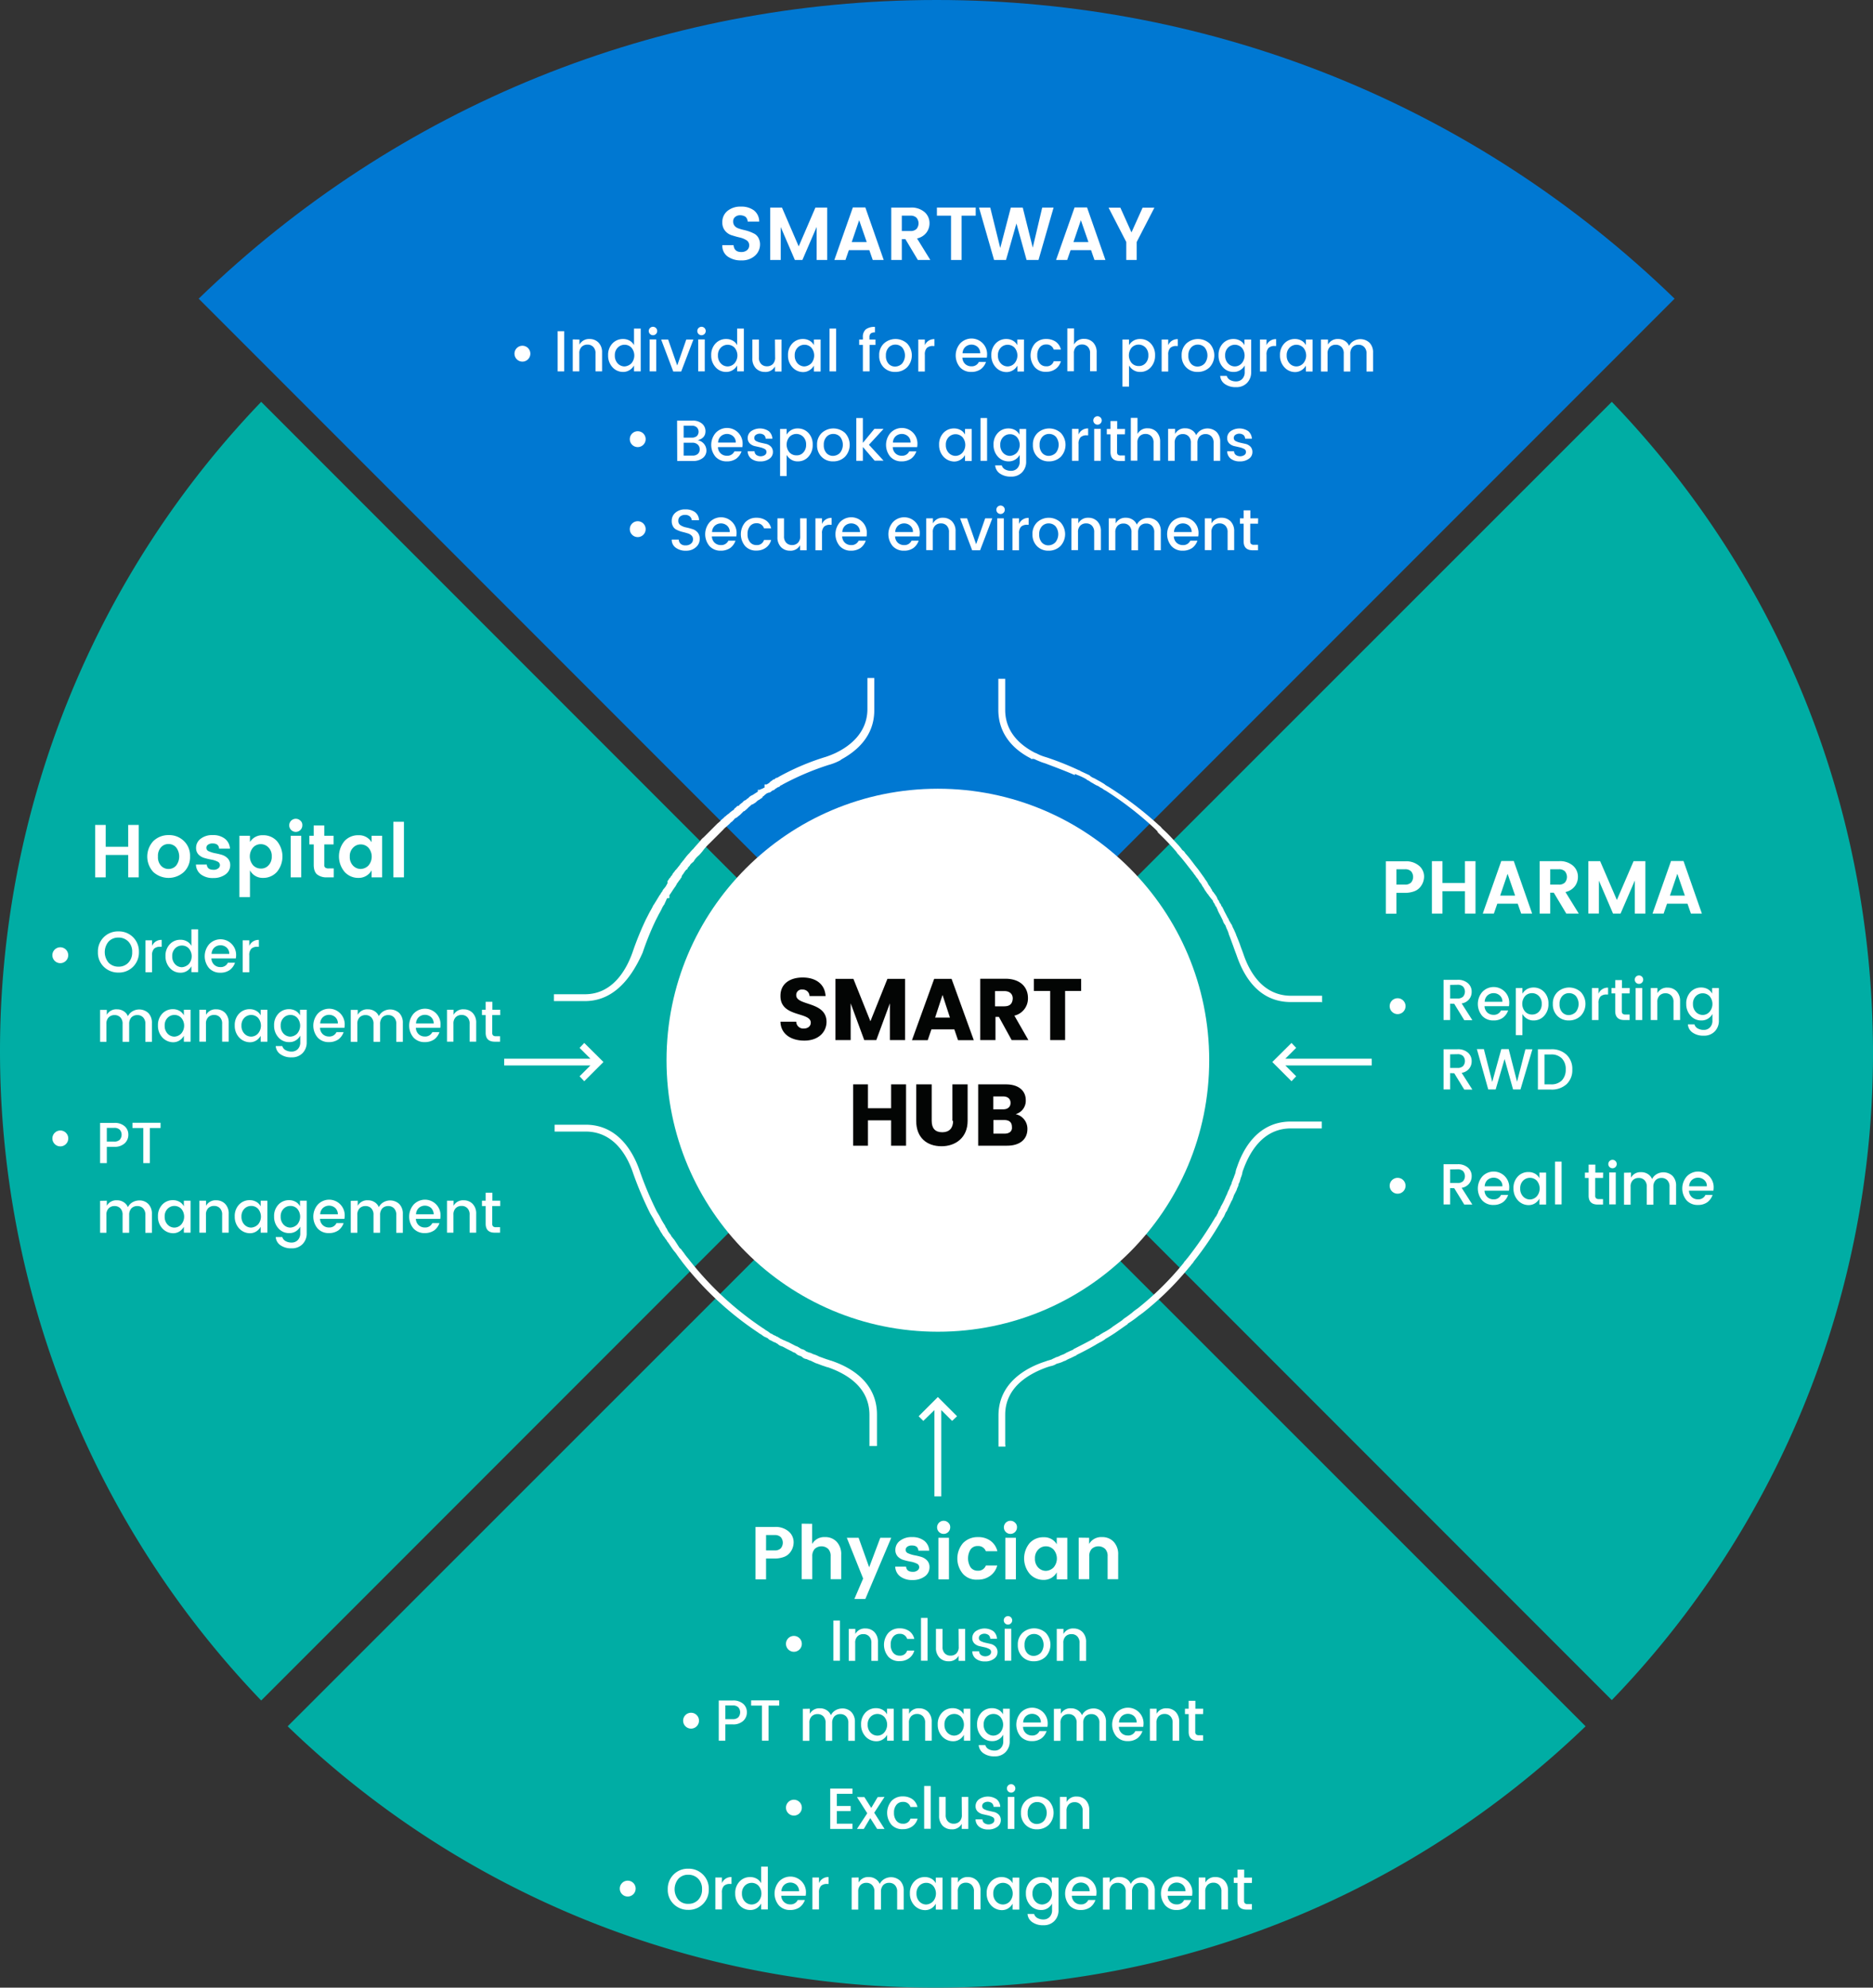 <svg xmlns="http://www.w3.org/2000/svg" width="741.081" height="786.001" viewBox="0 0 741.081 786.001">
  <rect x="0" y="0" width="741.081" height="786.001" fill="#333333" stroke="none"/>
  <g id="SMARThub_EAP" data-name="SMARThub EAP" transform="translate(-17 -125.6)">
    <path id="Path_71968" data-name="Path 71968" d="M453.884,535.69,745.867,243.706C667.148,167.428,563.69,125.6,453.884,125.6c-109.914,0-213.264,41.882-291.984,118.106Z" transform="translate(-66.289 0)" fill="#0078d2"/>
    <path id="Path_71969" data-name="Path 71969" d="M120.35,932.049,377.124,675.274,120.35,418.5a370.655,370.655,0,0,0,0,513.549Z" transform="translate(0 -133.996)" fill="#00ada4"/>
    <path id="Path_71970" data-name="Path 71970" d="M975.974,418.5,719.2,675.111,975.974,931.886a368.089,368.089,0,0,0,103.35-256.774C1079.053,578.543,1042.541,487.671,975.974,418.5Z" transform="translate(-321.243 -133.996)" fill="#00ada4"/>
    <path id="Path_71971" data-name="Path 71971" d="M483.574,1270.861c96.46,0,187.169-36.512,256.774-103.35L483.574,910.9,226.8,1167.511A368.089,368.089,0,0,0,483.574,1270.861Z" transform="translate(-95.979 -359.26)" fill="#00ada4"/>
    <path id="Path_71972" data-name="Path 71972" d="M984.233,892.039H950.054l4.286-4.286L952.5,885.8l-7.6,7.541,7.6,7.6,1.845-1.953-4.286-4.286h34.179Z" transform="translate(-424.497 -347.777)" fill="#fff"/>
    <g id="Group_12730" data-name="Group 12730" transform="translate(412.062 569.109)">
      <path id="Path_71973" data-name="Path 71973" d="M747.913,1071.623H745.2v-12.261c0-13.238,11.5-19.1,18.337-21.321.38-.108.977-.38,1.465-.488.38-.109.868-.271,1.248-.38.38-.271,1.085-.488,1.736-.868a6.331,6.331,0,0,0,1.845-.76l.76-.271a6.226,6.226,0,0,0,1.465-.759c.868-.38,1.573-.76,2.441-1.085.109-.108.271-.108.38-.271l.109-.109c2.441-1.248,5.045-2.55,7.487-3.906a5.131,5.131,0,0,0,1.248-.868l.38-.271h.271a9.473,9.473,0,0,0,1.356-.868l.488-.271c.108-.108.271-.108.38-.271l.271-.108a27.56,27.56,0,0,0,3.309-2.062,1.9,1.9,0,0,1,.488-.38l3.418-2.333a7.918,7.918,0,0,1,1.356-1.085,35.651,35.651,0,0,0,3.526-2.713,1.265,1.265,0,0,0,.488-.38c.271-.109.488-.38.76-.488a118.624,118.624,0,0,0,18.012-17.74c.271-.271.488-.868.977-1.248a12.6,12.6,0,0,1,.868-1.085,148.866,148.866,0,0,0,11.013-16.167l.271-.271a.415.415,0,0,0,.108-.271c.109-.108.109-.271.271-.488a2.6,2.6,0,0,0,.38-.868c.108-.38.271-.488.38-.868l.109-.109a3.277,3.277,0,0,0,.488-.976l.109-.271a29.085,29.085,0,0,0,1.736-3.418l.38-.868c.108-.108.108-.38.271-.488a12.673,12.673,0,0,1,.977-2.224,5.938,5.938,0,0,1,.488-1.248,6.863,6.863,0,0,0,.38-.868,2.832,2.832,0,0,1,.38-1.085,5.932,5.932,0,0,1,.488-1.248,8.128,8.128,0,0,1,.38-1.085,5.183,5.183,0,0,0,.38-1.356,8.739,8.739,0,0,1,.488-1.573c2.224-6.727,7.975-18.12,21.321-18.12h12.261v2.713H860.865c-11.5,0-16.655,10.308-18.825,16.384a5.173,5.173,0,0,0-.38,1.356,8.746,8.746,0,0,1-.488,1.573c-.108.271-.271.868-.38,1.248a8.12,8.12,0,0,1-.38,1.085l-.108.109c0,.109-.109.109-.109.271v.271a5.939,5.939,0,0,1-.488,1.248c-.109.271-.271.76-.38,1.085l-.108.109c-.271.76-.76,1.356-.977,2.062a5.936,5.936,0,0,1-.488,1.248.509.509,0,0,1-.271.488c-.488,1.085-.977,2.062-1.573,3.309a4.165,4.165,0,0,1-.76,1.356,16053.517,16053.517,0,0,1-.759,1.736l-.109.108c-.108.109-.108.271-.271.38a7.931,7.931,0,0,1-.488.868,129.882,129.882,0,0,1-11.013,16.276,4.913,4.913,0,0,1-.977,1.248,5.445,5.445,0,0,1-.868,1.085,116.177,116.177,0,0,1-18.608,18.229,1.266,1.266,0,0,0-.488.38c-.271.108-.488.38-.759.488a38.08,38.08,0,0,1-3.689,2.713c-.38.271-.759.38-.977.868l-.271.109-4.177,2.93c-1.248.868-2.441,1.573-3.689,2.333a.424.424,0,0,1-.271.109l-.108.108-.488.38a15.02,15.02,0,0,1-1.845,1.085l-.271.108c-.271.271-.76.38-1.248.76-2.333,1.356-4.883,2.713-7.324,3.906-.109.109-.38.109-.38.271l-.108.109c-.977.38-1.736.868-2.713,1.248a9.419,9.419,0,0,0-1.465.759l-.76.271a10.891,10.891,0,0,1-2.333.868,2.867,2.867,0,0,0-1.085.488l-.271.109a5.843,5.843,0,0,1-1.573.488c-.38.109-.868.271-1.248.38-6.239,2.224-16.655,7.324-16.655,18.826v11.99h.109l-.054.6Z" transform="translate(-745.2 -943.1)" fill="#fff"/>
    </g>
    <g id="Group_12731" data-name="Group 12731" transform="translate(412.008 394.038)">
      <path id="Path_71974" data-name="Path 71974" d="M873.08,748.217H860.819c-9.928,0-17.143-6.239-21.321-18.12-.38-1.085-.868-2.333-1.248-3.418s-.868-2.333-1.248-3.418c-.108-.271-.271-.76-.38-.977-.109-.271-.271-.76-.38-.977V721.2a10.564,10.564,0,0,0-.488-1.356c-.108-.271-.38-.76-.488-1.085-.109-.271-.271-.76-.38-.977a5.4,5.4,0,0,1-.868-1.465l-.108-.38c-.488-.977-1.085-2.224-1.573-3.038l-.109-.271a.415.415,0,0,1-.108-.271,1.114,1.114,0,0,1-.271-.76,1.915,1.915,0,0,1-.38-.76,1.265,1.265,0,0,0-.38-.488l-.38-.76c-.108-.271-.108-.38-.271-.488l-.109-.109a6.851,6.851,0,0,1-.38-.868,1.266,1.266,0,0,0-.38-.488l-.868-1.085c-.109-.108-.109-.271-.271-.38l-.109-.109-.109-.271a272.718,272.718,0,0,1-.217-.217,1.909,1.909,0,0,1-.38-.488l-.868-1.248a7.693,7.693,0,0,0-.76-1.248l-.271-.38V702.1a8.213,8.213,0,0,0-.977-1.356l-.271-.38v-.108a8.209,8.209,0,0,0-.977-1.356l-.108-.109c-.38-.76-.868-1.085-1.085-1.573l-1.248-1.573c-1.248-1.573-2.55-3.309-3.906-4.883-.271-.271-.38-.488-.76-.868a3.813,3.813,0,0,1-.76-.977c-.38-.488-.868-.977-1.248-1.465-1.845-2.062-3.8-4.015-5.859-6.022a1.427,1.427,0,0,1-.488-.76l-.868-.868-.108-.108a133.2,133.2,0,0,0-19.476-15.082,5.79,5.79,0,0,1-1.356-.868,6.523,6.523,0,0,1-1.465-.868l-.868-.38c-.76-.38-1.465-.868-2.224-1.248l-.108-.108c-.109-.109-.271-.109-.38-.271a4.916,4.916,0,0,0-.76-.38c-.108-.109-.271-.109-.38-.271l-.109-.109a22.6,22.6,0,0,0-3.689-1.736l-.868-.38v.488c-3.526-1.573-7.487-3.038-11.773-4.666l-.868-.271c-1.085-.38-2.224-.868-3.526-1.465h-1.248v-.217c-6.022-3.038-12.858-8.952-12.858-19.205V620.4h2.713v12.261c0,9.06,6.347,14.214,11.881,17.035.109,0,.271.109.38.109h0a16.859,16.859,0,0,0,3.526,1.465l.868.271a119,119,0,0,1,12.586,5.045.508.508,0,0,1,.488.271c1.085.488,2.333,1.085,3.418,1.573.109.109.271.109.38.271l.109.108.108.109c.109.109.271.109.38.271a4.92,4.92,0,0,0,.76.38c.868.38,1.573.868,2.333,1.248l.868.488c.38.271.868.488,1.356.868l.108.109a12.606,12.606,0,0,0,1.248.76,139.206,139.206,0,0,1,20.073,15.3,5.137,5.137,0,0,1,1.085,1.085l.488.488c2.062,1.845,3.906,3.906,5.859,6.022a20.718,20.718,0,0,1,1.465,1.736,2.006,2.006,0,0,0,.76.76,3.812,3.812,0,0,1,.76.977c1.356,1.465,2.713,3.309,3.906,4.883l1.248,1.573a37837.939,37837.939,0,0,1,2.5,3.472h0c0,.108.108.108.108.271a9.093,9.093,0,0,1,1.085,1.573h0c0,.109.109.109.109.271a8.645,8.645,0,0,0,.868,1.248l.38.76h.108l.38.868a.106.106,0,0,0,.109.109c.108.108.108.271.271.271.109.108.109.108.109.271l.271.271.868,1.248a6.858,6.858,0,0,1,.38.868c.108.109.108.38.271.488a1.672,1.672,0,0,1,.488.977l.38.488a1.913,1.913,0,0,1,.38.759c.109.38.271.38.38.488l.108.271a.415.415,0,0,1,.109.271,1.917,1.917,0,0,1,.38.76c.488.976,1.085,2.061,1.573,3.038l.271.38a7.009,7.009,0,0,0,.488,1.085l.109.109a7.684,7.684,0,0,0,.76,1.248c.109.271.271.76.38.977a17.662,17.662,0,0,1,.868,1.845,6.848,6.848,0,0,1,.38.868,6.131,6.131,0,0,0,.38.977c.488,1.248.976,2.333,1.356,3.526.38,1.085.868,2.333,1.248,3.418,2.55,7.487,7.975,16.384,18.825,16.384h12.261v2.821l-.109-.326Z" transform="translate(-745.1 -620.4)" fill="#fff"/>
    </g>
    <g id="Group_12732" data-name="Group 12732" transform="translate(236.449 570.358)">
      <path id="Path_71975" data-name="Path 71975" d="M548.775,1072.458h-2.713V1060.2c0-10.9-8.789-16.167-16.276-18.825a8.745,8.745,0,0,1-1.573-.488c-.977-.271-2.062-.76-3.038-1.085h0l-.38-.108c-.488-.271-1.085-.488-1.736-.868-.38-.108-.76-.271-1.085-.38a6.846,6.846,0,0,0-.868-.38,2.81,2.81,0,0,1-1.736-.868,3.747,3.747,0,0,0-1.085-.488,3.1,3.1,0,0,1-1.248-.759l-.108-.109a2.8,2.8,0,0,0-1.085-.488l-.38-.271c-.977-.488-2.224-1.085-3.038-1.573-.271-.108-.488-.271-.76-.38a.667.667,0,0,1-.271-.109,3.462,3.462,0,0,1-1.573-.868l-.108-.108c-.109,0-.109-.108-.271-.108-.109-.109-.271-.109-.38-.271-.109,0-.109-.108-.271-.108l-.271-.109a.106.106,0,0,1-.109-.108h-.271l-.38-.271c-.271-.108-.488-.271-.76-.38a2.347,2.347,0,0,1-1.085-.76c-.109-.108-.271-.108-.488-.271a6.849,6.849,0,0,0-.868-.38,8.648,8.648,0,0,1-1.248-.868,9.462,9.462,0,0,1-1.356-.868,126.974,126.974,0,0,1-30.11-28.048c-.488-.76-.977-1.248-1.356-1.845-.38-.488-.868-1.248-1.248-1.736a16.876,16.876,0,0,1-1.085-1.356L466.42,992l-.109-.109c-.108-.109-.271-.271-.271-.38a.424.424,0,0,1-.109-.271h0l-.109-.108a.106.106,0,0,0-.108-.108c-.109-.108-.109-.271-.271-.38l-.271-.38a5.093,5.093,0,0,0-.759-.977.423.423,0,0,1-.109-.271h0c-.271-.271-.38-.76-.76-1.085-.108-.271-.271-.488-.38-.76l-.271-.38a.667.667,0,0,0-.109-.271v-.109a16.767,16.767,0,0,1-1.845-3.038,11.325,11.325,0,0,0-.868-1.573c-.271-.488-.76-1.248-.977-1.736a138.823,138.823,0,0,1-6.51-15.407c-2.062-6.239-7.216-16.547-18.825-16.547H421.5V945.4h12.261c13.237,0,19.1,11.5,21.429,18.337a135.532,135.532,0,0,0,6.348,15.19,11.343,11.343,0,0,0,.868,1.573c.271.488.76,1.248.977,1.736a30.059,30.059,0,0,0,1.573,2.713,4.045,4.045,0,0,1,.488.977.106.106,0,0,0,.108.109c.109.271.38.488.488.868a4.936,4.936,0,0,1,.38.76c.108.109.271.271.271.38l.109.108.108.109c.109.271.109.38.271.38l.108.108.488.868a.106.106,0,0,0,.109.109c.108.108.108.271.271.271a.424.424,0,0,1,.109.271l.108.109.109.109.108.108c.108.109.271.38.38.488l1.573,2.441c.271.38.38.76.868.977l.108.108c.488.76.977,1.248,1.356,1.845a18.93,18.93,0,0,0,1.356,1.736,125.621,125.621,0,0,0,29.513,27.56,8.644,8.644,0,0,1,1.248.868,9.458,9.458,0,0,1,1.356.868c.109.109.38.271.488.38a6.88,6.88,0,0,0,.868.38,1.731,1.731,0,0,0,.868.488,7.9,7.9,0,0,1,.868.488h.271l.271.271c.109,0,.109.108.271.108.109.109.271.109.38.271l.108.109h.109c.271.109.488.271.76.38a6.841,6.841,0,0,0,.868.38c.38.108.488.271.868.38a.424.424,0,0,0,.271.109l.271.109c.977.488,2.062,1.085,3.038,1.573l.38.109a10.37,10.37,0,0,1,1.465.868,4.569,4.569,0,0,0,.977.38,3.1,3.1,0,0,1,1.248.76c.38.108.868.38,1.248.488h.109a6.151,6.151,0,0,1,.977.38,3.63,3.63,0,0,0,.977.38,10.923,10.923,0,0,1,1.736.759l.271.109c1.085.38,2.062.759,3.038,1.085.488.109,1.085.38,1.573.488,11.881,4.015,18.12,11.5,18.12,21.321v12.37l-.271.054Zm-40.635-40.906Zm2.713-1.465Zm-.651-.109Zm-47.579-43.619Zm-.163-.488Zm0,0Zm0,0Zm0,0Zm0,0Zm0,0Zm0,0Z" transform="translate(-421.5 -945.401)" fill="#fff"/>
    </g>
    <g id="Group_12733" data-name="Group 12733" transform="translate(236.178 393.712)">
      <path id="Path_71976" data-name="Path 71976" d="M433.261,747.563H421V744.85h12.261c10.633,0,16.167-9.06,18.825-16.547a121.953,121.953,0,0,1,5.262-12.966L458.6,712.9c.488-.977,1.085-1.845,1.573-2.93.109-.109.109-.271.271-.488l.108-.109c.109-.109.109-.271.271-.38v-.108l.271-.38a67237.724,67237.724,0,0,1,1.519-2.5,1.266,1.266,0,0,1,.38-.488h0a5.742,5.742,0,0,1,.977-1.465v-.271l.271-.271a.561.561,0,0,1,.271-.38l.76-.977c.108-.271.271-.38.271-.488s.109-.109.109-.271c.108-.109.108-.271.271-.271v-.977l.271-.38c.271-.271.38-.76.76-.977.271-.38.38-.76.76-.977,0-.109.108-.109.108-.271h0c.109-.108.109-.38.271-.488l.109-.109.271-.38.271-.271c0-.108.108-.108.108-.271l.109-.109.109-.108.38-.38c.109-.109.271-.38.38-.488s.271-.271.271-.38l.38-.38c.109-.109.109-.271.271-.38.109-.108.109-.271.271-.271l.109-.38.38-.38a1.351,1.351,0,0,0,.271-.38l.76-.868a.562.562,0,0,1,.271-.38,15.206,15.206,0,0,1,1.736-2.062c.271-.271.38-.488.76-.868a5.015,5.015,0,0,1,.76-.76c.977-1.248,2.224-2.441,3.038-3.526a5.14,5.14,0,0,1,1.085-1.085l.488-.488,4.015-4.015.868-.868c.271-.271.488-.38.868-.76l.109-.109c.271-.109.38-.38.488-.488a6.2,6.2,0,0,1,.868-.76l.109-.109.488-.488c.109-.109.271-.271.38-.271a7.923,7.923,0,0,1,1.356-1.085,6.194,6.194,0,0,1,.868-.76h0l.488-.38a1.691,1.691,0,0,0,.868-.868c.109-.109.38-.271.488-.38.109,0,.109-.109.271-.271.271-.271.38-.38.76-.38h.109l.271-.271v-.109l.488-.38a1.907,1.907,0,0,1,.488-.38c.109-.108.38-.271.488-.488l.109-.109a2,2,0,0,1,.76-.488c.109,0,.109-.108.271-.108l.38-.38.109-.109.271-.108s.108,0,.271-.271a4.248,4.248,0,0,1,1.356-.977h0c.109,0,.109-.109.271-.109l1.465-.976h.109a.106.106,0,0,0,.109-.109l.109-.108c.109,0,.109-.109.271-.109v-.76h.868l.271-.271h.271l.109-.109.38-.109a1.915,1.915,0,0,1,.76-.38V661.9h.868c.271-.271.76-.38,1.085-.759l.108-.109.109-.109.109-.108c.109-.109.38-.271.488-.38a.562.562,0,0,0,.38-.271,1.109,1.109,0,0,1,.488-.271l.38-.108a.106.106,0,0,0,.109-.109l.38-.38h.271a.516.516,0,0,1,.38-.109c.109-.109.271-.109.38-.271a96.406,96.406,0,0,1,18.825-7.975,37.262,37.262,0,0,0,3.689-1.465h0l.76-.38c5.371-2.713,11.881-7.975,11.881-17.035V619.8h2.713v12.8c0,10.308-7.107,16.167-12.966,19.368-.108.109-.38.271-.488.38a22.19,22.19,0,0,1-4.666,1.845,107.5,107.5,0,0,0-18.12,7.7,1.917,1.917,0,0,1-.76.38c-.109.108-.271.108-.38.271h.271c-.271.108-.488.271-.76.38l-.38.108a.106.106,0,0,0-.109.109,1.109,1.109,0,0,1-.488.271l-.109.109c-.108.108-.271.108-.38.271l-.271.271-.271.109a1.8,1.8,0,0,0-.76.38l-.108.108a1.8,1.8,0,0,1-1.085.488.668.668,0,0,0-.271.108h0l-.271.109c-.109,0-.109.108-.271.108l-.38.38H504.6l-.271.271-.38.38h-.109l-.109.109-.38.38h.38c-.109,0-.109.108-.271.108l-1.465.977h-.109c-.108.108-.38.271-.488.38a6.2,6.2,0,0,1-.868.759c-.109.109-.109.109-.271.109a1.731,1.731,0,0,1-.868.488c-.109,0-.109.109-.271.109l-.38.38a1.907,1.907,0,0,1-.488.38l-.38.38-.38.38-.108.109-.109.108c-.109,0-.109,0-.109.109-.109.109-.38.271-.488.38l-.271.271H496.3c-.109.109-.109.109-.271.109-.108,0-.108.109-.271.271l-.977.976c-.109.109-.38.38-.488.38-.271.271-.488.38-.868.76l-.271.108c-.38.271-.76.38-.977.868-.109.109-.38.271-.488.488-.108.108-.271.271-.38.271l-.271.271c-.271.109-.38.38-.488.488a33098.819,33098.819,0,0,0-1.736,1.519,5.01,5.01,0,0,0-.76.76l-4.015,4.015-.488.488-.868.868-.109.109a22.911,22.911,0,0,0-2.93,3.309c-.271.271-.38.488-.76.868a5.012,5.012,0,0,1-.76.76l-.109.108a8.632,8.632,0,0,0-1.573,1.845h0c0,.109-.108.271-.38.488l-.868.76c-.108.109-.271.38-.38.488v.108l-.38.38c-.109.271-.271.38-.38.38l-.38.868h-.271c-.109.108-.271.38-.38.488s-.271.271-.271.38l-.38.488c0,.108-.108.108-.108.271l-.109.108-.38.488c-.108.108-.108.38-.271.488v.326l-.271.38c-.271.271-.38.76-.76.977a4.894,4.894,0,0,1-.76,1.085c0,.109-.109.109-.109.271h0c-.108.109-.108.271-.271.488l-.109.108-.108.271a.106.106,0,0,1-.109.108h0l-1.085,1.573a.106.106,0,0,1-.109.108v.109l-.271.38a12.414,12.414,0,0,1-.868,1.248v1.085h-.108v.108h-.76a4.924,4.924,0,0,0-.38.76c-.109.38-.38.76-.488,1.085h0l-.109.271c-.109.109-.109.38-.271.488l-.109.108c-.108.109-.108.271-.271.488l-.109.108a31.217,31.217,0,0,1-1.573,3.038l-1.248,2.441a113.547,113.547,0,0,0-5.154,12.749C450.513,741.053,442.918,747.563,433.261,747.563Zm34.124-44.432ZM505.47,662.5Z" transform="translate(-421 -619.799)" fill="#fff"/>
    </g>
    <g id="Group_12734" data-name="Group 12734" transform="translate(216.484 538.023)">
      <path id="Path_71977" data-name="Path 71977" d="M702.19,1151.5l-7.6-7.6-7.6,7.6,1.845,1.845,4.394-4.286v34.125h2.713v-34.125l4.286,4.286Z" transform="translate(-522.997 -1003.876)" fill="#fff"/>
      <path id="Path_71978" data-name="Path 71978" d="M414.539,887.753l4.286,4.286H384.7V894.7h34.124l-4.286,4.286,1.845,1.953,7.6-7.6-7.6-7.541Z" transform="translate(-384.7 -885.8)" fill="#fff"/>
    </g>
    <circle id="Ellipse_573" data-name="Ellipse 573" cx="107.365" cy="107.365" r="107.365" transform="translate(280.719 437.494)" fill="#fff"/>
    <g id="Group_12735" data-name="Group 12735" transform="translate(325.801 512.145)">
      <path id="Path_71979" data-name="Path 71979" d="M592.438,845.1a2.14,2.14,0,0,1,2.441-2.224,2.645,2.645,0,0,1,2.821,2.55h6.348c-.271-4.666-3.8-7.324-9.06-7.324-5.154,0-8.789,2.55-8.789,7.216-.109,8.68,11.99,6.239,11.99,10.633,0,1.356-1.085,2.333-2.821,2.333a2.767,2.767,0,0,1-2.93-2.713H586.2c.108,4.883,4.177,7.487,9.44,7.487,5.642,0,8.789-3.418,8.789-7.487C604.32,847.431,592.438,849.384,592.438,845.1Z" transform="translate(-586.199 -838.1)" fill="#030504"/>
      <path id="Path_71980" data-name="Path 71980" d="M642.467,863.3l5.371-14.54V863.3h6.022V839.1h-7l-6.727,16.764L633.407,839.1H626.3v24.2h6.022v-14.54l5.371,14.54Z" transform="translate(-604.544 -838.557)" fill="#030504"/>
      <path id="Path_71981" data-name="Path 71981" d="M690.889,839.1,682.1,863.351h6.239l1.465-4.286h9.06l1.465,4.286h6.239L697.779,839.1Zm.38,15.3,2.93-8.952,2.93,8.952Z" transform="translate(-630.072 -838.557)" fill="#030504"/>
      <path id="Path_71982" data-name="Path 71982" d="M750.78,846.6c0-4.177-2.93-7.6-8.952-7.6H731.9v24.251h6.022v-9.169h1.356l5.045,9.169h6.619l-5.534-9.657A6.958,6.958,0,0,0,750.78,846.6Zm-9.331,3.309h-3.689v-6.022h3.689c2.224,0,3.309,1.248,3.309,2.93C744.649,848.82,743.673,849.9,741.448,849.9Z" transform="translate(-652.854 -838.512)" fill="#030504"/>
      <path id="Path_71983" data-name="Path 71983" d="M771,839.1v4.774h6.456V863.3h5.913V843.874h6.347V839.1Z" transform="translate(-670.742 -838.557)" fill="#030504"/>
      <path id="Path_71984" data-name="Path 71984" d="M654.228,925.44h-9.169V916H639.2v24.251h5.859V930.214h9.169v10.037h5.914V916h-5.914Z" transform="translate(-610.446 -873.738)" fill="#030504"/>
      <path id="Path_71985" data-name="Path 71985" d="M699.794,930.431c0,2.821-1.465,4.5-4.286,4.5s-4.177-1.573-4.177-4.5V916H685.2v14.431c0,6.727,4.286,10.037,10.037,10.037,5.534,0,10.308-3.418,10.308-10.037V916h-6.022v14.431Z" transform="translate(-631.49 -873.738)" fill="#030504"/>
      <path id="Path_71986" data-name="Path 71986" d="M745.211,927.773a5.468,5.468,0,0,0,4.015-5.534c0-3.8-2.93-6.239-7.812-6.239H730.4v24.251h11.393c5.154,0,8.083-2.55,8.083-6.619A5.91,5.91,0,0,0,745.211,927.773Zm-8.843-7h3.906c1.845,0,2.93.977,2.93,2.55s-1.085,2.55-2.93,2.55h-3.906Zm4.557,14.7h-4.5v-5.371h4.286c2.062,0,3.038.977,3.038,2.713C743.963,934.5,742.715,935.477,740.925,935.477Z" transform="translate(-652.168 -873.738)" fill="#030504"/>
    </g>
    <g id="Group_12736" data-name="Group 12736" transform="translate(302.799 207.303)">
      <path id="Path_71987" data-name="Path 71987" d="M550.907,279.618a2.978,2.978,0,0,0-2.007.651,2.167,2.167,0,0,0-.814,1.79,2.636,2.636,0,0,0,.6,1.79,3.357,3.357,0,0,0,1.519.977,18.658,18.658,0,0,0,2.062.6,17.968,17.968,0,0,1,2.279.651A14.655,14.655,0,0,1,556.6,287a4.007,4.007,0,0,1,1.519,1.628,5.432,5.432,0,0,1,.6,2.6,5.954,5.954,0,0,1-2.007,4.394,7.655,7.655,0,0,1-5.425,1.845,8.823,8.823,0,0,1-5.425-1.573,5.177,5.177,0,0,1-2.062-4.449h4.449c.163,1.845,1.194,2.713,3.092,2.713a3.5,3.5,0,0,0,2.279-.76,2.5,2.5,0,0,0,.814-1.953,2.293,2.293,0,0,0-1.085-1.953,8.519,8.519,0,0,0-2.658-1.085c-1.031-.217-2.062-.543-3.147-.868a5.538,5.538,0,0,1-2.658-1.79,5.008,5.008,0,0,1-1.085-3.364,5.566,5.566,0,0,1,2.062-4.5,7.956,7.956,0,0,1,5.262-1.682,8.305,8.305,0,0,1,5.154,1.465,5.585,5.585,0,0,1,2.116,4.449h-4.557a2.836,2.836,0,0,0-.868-1.9A4.015,4.015,0,0,0,550.907,279.618Z" transform="translate(-543.8 -276.2)" fill="#fff"/>
      <path id="Path_71988" data-name="Path 71988" d="M601.269,276.9v20.724h-4.177V284.549l-5.642,13.075h-2.984l-5.588-13.02v13.02H578.7V276.9h4.666l6.619,15.353L596.6,276.9Z" transform="translate(-559.766 -276.52)" fill="#fff"/>
      <path id="Path_71989" data-name="Path 71989" d="M640.69,297.579l-1.356-3.906h-8.083l-1.356,3.906H625.5l7.324-20.779h4.937l7.27,20.779Zm-8.3-7.107H638.3l-2.984-8.626Z" transform="translate(-581.176 -276.474)" fill="#fff"/>
      <path id="Path_71990" data-name="Path 71990" d="M671.177,289.378v8.246H667V276.9h7.65a7.9,7.9,0,0,1,5.534,1.79,5.763,5.763,0,0,1,1.953,4.449,6.074,6.074,0,0,1-1.194,3.635,6.308,6.308,0,0,1-3.743,2.333l5.262,8.518h-4.937l-4.937-8.246Zm0-9.277v6.076H674.6a3.264,3.264,0,0,0,2.387-.814,3.447,3.447,0,0,0,0-4.449,3.264,3.264,0,0,0-2.387-.814Z" transform="translate(-600.162 -276.52)" fill="#fff"/>
      <path id="Path_71991" data-name="Path 71991" d="M700.3,280.1v-3.2h15.353v3.2h-5.588v17.523h-4.177V280.1Z" transform="translate(-615.396 -276.52)" fill="#fff"/>
      <path id="Path_71992" data-name="Path 71992" d="M756.01,276.9h4.5l-5.968,20.724h-4.72l-4.015-14.431-4.123,14.431h-4.72L731,276.9h4.449l3.96,16,4.177-16h4.72l3.96,15.842Z" transform="translate(-629.44 -276.52)" fill="#fff"/>
      <path id="Path_71993" data-name="Path 71993" d="M802.391,297.579l-1.356-3.906h-8.084l-1.356,3.906H787.2l7.324-20.779h4.937l7.27,20.779Zm-8.3-7.107H800l-2.984-8.626Z" transform="translate(-655.151 -276.474)" fill="#fff"/>
      <path id="Path_71994" data-name="Path 71994" d="M836.676,297.67H832.5v-7.107L825.5,277h4.666l4.394,9.765L838.954,277h4.666l-7,13.563v7.107Z" transform="translate(-672.672 -276.566)" fill="#fff"/>
    </g>
    <g id="Group_12738" data-name="Group 12738" transform="translate(565.324 466.085)">
      <g id="Group_12737" data-name="Group 12737">
        <path id="Path_71995" data-name="Path 71995" d="M1041.209,763.708a5.371,5.371,0,0,1-2.333,1.573,10.312,10.312,0,0,1-3.58.6h-3.418v8.246H1027.7V753.4h7.649a7.9,7.9,0,0,1,5.534,1.79,5.561,5.561,0,0,1,1.953,4.232A6.584,6.584,0,0,1,1041.209,763.708Zm-9.331-1.085h3.418a3.264,3.264,0,0,0,2.387-.814,3.447,3.447,0,0,0,0-4.449,3.265,3.265,0,0,0-2.387-.814h-3.418Z" transform="translate(-1027.7 -753.292)" fill="#fff"/>
        <path id="Path_71996" data-name="Path 71996" d="M1074.375,753.3h4.177v20.724h-4.177v-8.843h-8.9v8.843H1061.3V753.3h4.177v8.626h8.9Z" transform="translate(-1043.071 -753.246)" fill="#fff"/>
        <path id="Path_71997" data-name="Path 71997" d="M1113.59,773.979l-1.356-3.906h-8.083l-1.356,3.906H1098.4l7.324-20.778h4.937l7.27,20.778Zm-8.3-7.107h5.914l-2.984-8.626Z" transform="translate(-1060.044 -753.2)" fill="#fff"/>
        <path id="Path_71998" data-name="Path 71998" d="M1144.077,765.778v8.246H1139.9V753.3h7.65a7.9,7.9,0,0,1,5.534,1.79,5.763,5.763,0,0,1,1.953,4.449,6.074,6.074,0,0,1-1.193,3.635,6.308,6.308,0,0,1-3.744,2.333l5.263,8.518h-4.937l-4.937-8.246Zm0-9.277v6.076h3.418a3.264,3.264,0,0,0,2.387-.814,3.447,3.447,0,0,0,0-4.449,3.265,3.265,0,0,0-2.387-.814Z" transform="translate(-1079.029 -753.246)" fill="#fff"/>
        <path id="Path_71999" data-name="Path 71999" d="M1197.969,753.3v20.724h-4.177V760.95l-5.642,13.075h-2.984L1179.577,761v13.021H1175.4V753.3h4.666l6.619,15.353L1193.3,753.3Z" transform="translate(-1095.27 -753.246)" fill="#fff"/>
        <path id="Path_72000" data-name="Path 72000" d="M1237.391,773.979l-1.356-3.906h-8.084l-1.356,3.906H1222.2l7.324-20.778h4.937l7.27,20.778Zm-8.3-7.107H1235l-2.984-8.626Z" transform="translate(-1116.68 -753.2)" fill="#fff"/>
      </g>
    </g>
    <g id="Group_12739" data-name="Group 12739" transform="translate(588.164 511.331)">
      <path id="Path_72001" data-name="Path 72001" d="M1072.4,849.24V855.7h-2.6V839.8h5.479a5.872,5.872,0,0,1,4.177,1.356,4.354,4.354,0,0,1,1.465,3.418,4.608,4.608,0,0,1-.977,2.875,4.657,4.657,0,0,1-2.984,1.682l4.232,6.619h-3.2l-3.96-6.456-1.627-.054Zm0-7.432v5.371h2.875a3.048,3.048,0,0,0,2.224-.705,3.033,3.033,0,0,0,0-4.015,3.048,3.048,0,0,0-2.224-.705l-2.875.054Z" transform="translate(-1069.8 -838.064)" fill="#fff"/>
      <path id="Path_72002" data-name="Path 72002" d="M1100.985,858.42a5.844,5.844,0,0,1-4.448-1.79,7.284,7.284,0,0,1,0-9.44,6.162,6.162,0,0,1,10.688,4.34,8.9,8.9,0,0,1-.109,1.248h-9.657a3.555,3.555,0,0,0,1.085,2.5,3.5,3.5,0,0,0,2.441.922,3.058,3.058,0,0,0,2.984-1.736h2.821a6.038,6.038,0,0,1-2.062,2.875A6.1,6.1,0,0,1,1100.985,858.42Zm2.5-9.874a3.692,3.692,0,0,0-4.883,0,3.556,3.556,0,0,0-1.085,2.5h7A3.122,3.122,0,0,0,1103.48,848.547Z" transform="translate(-1081.237 -840.626)" fill="#fff"/>
      <path id="Path_72003" data-name="Path 72003" d="M1129.5,845.4a5.616,5.616,0,0,1,4.232,1.79,6.49,6.49,0,0,1,1.682,4.666,6.714,6.714,0,0,1-1.682,4.72,5.476,5.476,0,0,1-4.232,1.845,4.691,4.691,0,0,1-2.6-.705,5.292,5.292,0,0,1-1.79-1.845v8.355h-2.6V845.617h2.6v2.224a5.144,5.144,0,0,1,1.79-1.79A5.432,5.432,0,0,1,1129.5,845.4Zm2.116,9.6a4.309,4.309,0,0,0,1.139-3.147,4.178,4.178,0,0,0-1.139-3.092,3.8,3.8,0,0,0-5.425,0,4.766,4.766,0,0,0,0,6.185,3.647,3.647,0,0,0,2.713,1.139A3.6,3.6,0,0,0,1131.614,855Z" transform="translate(-1093.909 -840.626)" fill="#fff"/>
      <path id="Path_72004" data-name="Path 72004" d="M1155.848,858.42a6.174,6.174,0,0,1-4.557-1.79,6.382,6.382,0,0,1-1.79-4.72,6.212,6.212,0,0,1,1.845-4.72,6.834,6.834,0,0,1,9.223,0,6.887,6.887,0,0,1-.054,9.44A6.606,6.606,0,0,1,1155.848,858.42Zm2.712-3.309a5.086,5.086,0,0,0,.054-6.347,3.647,3.647,0,0,0-2.713-1.139,3.529,3.529,0,0,0-2.658,1.139,4.476,4.476,0,0,0-1.085,3.2,4.548,4.548,0,0,0,1.031,3.2,3.414,3.414,0,0,0,2.6,1.139A4.042,4.042,0,0,0,1158.56,855.111Z" transform="translate(-1106.261 -840.626)" fill="#fff"/>
      <path id="Path_72005" data-name="Path 72005" d="M1180.6,845.663v2.224a3.939,3.939,0,0,1,3.8-2.387v2.713h-.651a3.347,3.347,0,0,0-2.333.76,3.684,3.684,0,0,0-.814,2.713V858.3H1178V845.663Z" transform="translate(-1119.299 -840.672)" fill="#fff"/>
      <path id="Path_72006" data-name="Path 72006" d="M1199.461,845.262h-3.092v7a1.381,1.381,0,0,0,.326,1.031,1.588,1.588,0,0,0,1.139.326h1.628v2.17H1197.4c-2.441,0-3.635-1.193-3.635-3.526v-7H1192.3v-2.116h1.465V840h2.658v3.147h3.092l-.054,2.116Z" transform="translate(-1125.842 -838.155)" fill="#fff"/>
      <path id="Path_72007" data-name="Path 72007" d="M1212.564,838.282a1.667,1.667,0,1,1-.488-1.194A1.6,1.6,0,0,1,1212.564,838.282Zm-2.984,15.95V841.591h2.6v12.641Z" transform="translate(-1133.573 -836.6)" fill="#fff"/>
      <path id="Path_72008" data-name="Path 72008" d="M1223.558,845.663v2.007a4.232,4.232,0,0,1,4.015-2.17,4.826,4.826,0,0,1,3.526,1.41,5.428,5.428,0,0,1,1.411,3.96V858.3h-2.6v-7.053a3.518,3.518,0,0,0-.868-2.6,3.062,3.062,0,0,0-2.333-.922,3.146,3.146,0,0,0-2.333.922,3.518,3.518,0,0,0-.868,2.6V858.3h-2.6V845.663Z" transform="translate(-1138.925 -840.672)" fill="#fff"/>
      <path id="Path_72009" data-name="Path 72009" d="M1248.536,856.576a6.751,6.751,0,0,1-1.736-4.72,6.49,6.49,0,0,1,1.682-4.666,5.615,5.615,0,0,1,4.232-1.79,5.155,5.155,0,0,1,2.6.651,4.247,4.247,0,0,1,1.736,1.79v-2.224h2.658v12.8a5.981,5.981,0,0,1-1.628,4.34,5.722,5.722,0,0,1-4.34,1.682,7.266,7.266,0,0,1-4.394-1.194,4.286,4.286,0,0,1-1.9-3.255h2.6a2.737,2.737,0,0,0,1.248,1.573,4.781,4.781,0,0,0,2.441.6,3.312,3.312,0,0,0,2.441-.977,3.743,3.743,0,0,0,.976-2.767v-2.55a5.162,5.162,0,0,1-1.736,1.845,4.691,4.691,0,0,1-2.6.705A5.51,5.51,0,0,1,1248.536,856.576Zm7.487-1.573a4.766,4.766,0,0,0,0-6.185,3.8,3.8,0,0,0-5.425,0,4.178,4.178,0,0,0-1.139,3.092,4.4,4.4,0,0,0,1.139,3.147,3.7,3.7,0,0,0,2.712,1.194A3.559,3.559,0,0,0,1256.023,855Z" transform="translate(-1150.774 -840.626)" fill="#fff"/>
      <path id="Path_72010" data-name="Path 72010" d="M1072.4,899.84V906.3h-2.6V890.4h5.479a5.872,5.872,0,0,1,4.177,1.356,4.354,4.354,0,0,1,1.465,3.418,4.608,4.608,0,0,1-.977,2.875,4.657,4.657,0,0,1-2.984,1.682l4.232,6.619h-3.2l-3.96-6.456-1.627-.054Zm0-7.432v5.371h2.875a3.048,3.048,0,0,0,2.224-.705,3.033,3.033,0,0,0,0-4.015,3.048,3.048,0,0,0-2.224-.705l-2.875.054Z" transform="translate(-1069.8 -861.213)" fill="#fff"/>
      <path id="Path_72011" data-name="Path 72011" d="M1113.305,890.354h2.767l-4.72,15.9h-2.93l-3.364-12.044-3.526,12.044h-2.93l-4.5-15.95h2.767l3.309,12.966,3.581-12.966h2.93L1110,903.212Z" transform="translate(-1080.917 -861.167)" fill="#fff"/>
      <path id="Path_72012" data-name="Path 72012" d="M1143.808,890.4a8.473,8.473,0,0,1,6.13,2.17,7.682,7.682,0,0,1,2.279,5.859,7.56,7.56,0,0,1-2.279,5.8,8.683,8.683,0,0,1-6.13,2.116H1138.6V890.4Zm-2.6,13.888h2.6a5.778,5.778,0,0,0,4.286-1.573,6.114,6.114,0,0,0,1.519-4.34,5.969,5.969,0,0,0-1.519-4.34,5.694,5.694,0,0,0-4.286-1.573h-2.6Z" transform="translate(-1101.275 -861.213)" fill="#fff"/>
    </g>
    <g id="Group_12740" data-name="Group 12740" transform="translate(588.164 584.246)">
      <path id="Path_72013" data-name="Path 72013" d="M1072.4,983.64V990.1h-2.6V974.2h5.479a5.872,5.872,0,0,1,4.177,1.356,4.354,4.354,0,0,1,1.465,3.418,4.607,4.607,0,0,1-.977,2.875,4.657,4.657,0,0,1-2.984,1.682l4.232,6.619h-3.2l-3.96-6.456-1.627-.054Zm0-7.378v5.371h2.875a3.048,3.048,0,0,0,2.224-.705,3.033,3.033,0,0,0,0-4.015,3.048,3.048,0,0,0-2.224-.705l-2.875.054Z" transform="translate(-1069.8 -972.464)" fill="#fff"/>
      <path id="Path_72014" data-name="Path 72014" d="M1100.985,992.92a5.844,5.844,0,0,1-4.448-1.79,7.284,7.284,0,0,1,0-9.44,6.162,6.162,0,0,1,10.688,4.34,8.893,8.893,0,0,1-.109,1.248h-9.657a3.555,3.555,0,0,0,1.085,2.5,3.5,3.5,0,0,0,2.441.922,3.058,3.058,0,0,0,2.984-1.736h2.821a6.037,6.037,0,0,1-2.062,2.875A6.481,6.481,0,0,1,1100.985,992.92Zm2.5-9.874a3.692,3.692,0,0,0-4.883,0,3.556,3.556,0,0,0-1.085,2.5h7A3.05,3.05,0,0,0,1103.48,983.047Z" transform="translate(-1081.237 -975.072)" fill="#fff"/>
      <path id="Path_72015" data-name="Path 72015" d="M1122.536,991.076a6.751,6.751,0,0,1-1.736-4.72,6.49,6.49,0,0,1,1.682-4.666,5.615,5.615,0,0,1,4.232-1.79,5.154,5.154,0,0,1,2.6.651,4.246,4.246,0,0,1,1.736,1.79v-2.224h2.658v12.641h-2.658v-2.333a5.166,5.166,0,0,1-1.736,1.845,4.69,4.69,0,0,1-2.6.705A5.688,5.688,0,0,1,1122.536,991.076Zm7.487-1.573a4.766,4.766,0,0,0,0-6.185,3.8,3.8,0,0,0-5.425,0,4.178,4.178,0,0,0-1.139,3.092,4.4,4.4,0,0,0,1.139,3.147,3.7,3.7,0,0,0,2.713,1.194A3.752,3.752,0,0,0,1130.023,989.5Z" transform="translate(-1093.131 -975.072)" fill="#fff"/>
      <path id="Path_72016" data-name="Path 72016" d="M1151.1,989.227V972.3h2.6v16.927Z" transform="translate(-1106.993 -971.595)" fill="#fff"/>
      <path id="Path_72017" data-name="Path 72017" d="M1180.061,979.762h-3.092v7a1.382,1.382,0,0,0,.325,1.031,1.588,1.588,0,0,0,1.139.326h1.628v2.17H1178c-2.441,0-3.635-1.194-3.635-3.526v-7H1172.9v-2.116h1.465V974.5h2.658v3.147h3.092l-.054,2.116Z" transform="translate(-1116.966 -972.601)" fill="#fff"/>
      <path id="Path_72018" data-name="Path 72018" d="M1193.264,972.682a1.668,1.668,0,1,1-.488-1.193A1.6,1.6,0,0,1,1193.264,972.682Zm-2.984,15.95V975.991h2.6v12.641Z" transform="translate(-1124.743 -971)" fill="#fff"/>
      <path id="Path_72019" data-name="Path 72019" d="M1204.167,980.163v2.007a4.232,4.232,0,0,1,4.015-2.17,4.693,4.693,0,0,1,2.6.705,4.216,4.216,0,0,1,1.736,2.007,4.582,4.582,0,0,1,1.845-1.953,5.295,5.295,0,0,1,6.239.705,5.428,5.428,0,0,1,1.41,3.96v7.433h-2.6V985.8a3.518,3.518,0,0,0-.868-2.6,3.061,3.061,0,0,0-2.333-.922,3.145,3.145,0,0,0-2.333.922,3.758,3.758,0,0,0-.868,2.6v7.053h-2.6V985.8a3.519,3.519,0,0,0-.868-2.6,3.062,3.062,0,0,0-2.333-.922,3.145,3.145,0,0,0-2.333.922,3.518,3.518,0,0,0-.868,2.6v7.053h-2.6V980.217l2.767-.054Z" transform="translate(-1130.004 -975.117)" fill="#fff"/>
      <path id="Path_72020" data-name="Path 72020" d="M1250.085,992.92a5.845,5.845,0,0,1-4.449-1.79,7.285,7.285,0,0,1,0-9.44,6.163,6.163,0,0,1,10.688,4.34,8.893,8.893,0,0,1-.109,1.248h-9.657a3.556,3.556,0,0,0,1.085,2.5,3.5,3.5,0,0,0,2.441.922,3.058,3.058,0,0,0,2.984-1.736h2.821a6.04,6.04,0,0,1-2.062,2.875A6.244,6.244,0,0,1,1250.085,992.92Zm2.5-9.874a3.692,3.692,0,0,0-4.883,0,3.556,3.556,0,0,0-1.085,2.5h7A3.05,3.05,0,0,0,1252.58,983.047Z" transform="translate(-1149.448 -975.072)" fill="#fff"/>
    </g>
    <g id="Group_12743" data-name="Group 12743" transform="translate(54.651 449.375)">
      <g id="Group_12742" data-name="Group 12742" transform="translate(0 0)">
        <g id="Group_12741" data-name="Group 12741">
          <path id="Path_72021" data-name="Path 72021" d="M99.475,726.9h4.177v20.724H99.475v-8.843h-8.9v8.843H86.4V726.9h4.177v8.626h8.9Z" transform="translate(-86.4 -724.459)" fill="#fff"/>
          <path id="Path_72022" data-name="Path 72022" d="M126.787,748.894a8.991,8.991,0,0,1,.054-12.261,8.536,8.536,0,0,1,6.022-2.333,8.308,8.308,0,0,1,6.022,2.333,8.009,8.009,0,0,1,2.441,6.13,8.09,8.09,0,0,1-2.441,6.13,9.009,9.009,0,0,1-12.1,0Zm6.022-1.193a3.989,3.989,0,0,0,2.984-1.3,5.918,5.918,0,0,0,0-7.27,3.989,3.989,0,0,0-2.984-1.3,3.906,3.906,0,0,0-2.984,1.3,5.068,5.068,0,0,0-1.194,3.635,4.982,4.982,0,0,0,1.194,3.635A3.989,3.989,0,0,0,132.809,747.7Z" transform="translate(-103.784 -727.844)" fill="#fff"/>
          <path id="Path_72023" data-name="Path 72023" d="M159.954,739.345a4.468,4.468,0,0,1,1.79-3.581,7.432,7.432,0,0,1,4.828-1.465,7.535,7.535,0,0,1,4.828,1.465,5.275,5.275,0,0,1,1.953,3.906h-4.286c-.109-1.411-.977-2.062-2.55-2.062a2.989,2.989,0,0,0-1.845.488,1.547,1.547,0,0,0-.651,1.3,1.467,1.467,0,0,0,.977,1.3,11.254,11.254,0,0,0,2.387.76,25.513,25.513,0,0,1,2.767.651,5.41,5.41,0,0,1,2.333,1.411,3.782,3.782,0,0,1,.977,2.713,4.384,4.384,0,0,1-1.9,3.635,7.962,7.962,0,0,1-4.828,1.411,7.775,7.775,0,0,1-4.774-1.356,5.048,5.048,0,0,1-2.062-3.96h4.286c.163,1.41,1.031,2.061,2.658,2.061a2.77,2.77,0,0,0,1.845-.542,1.56,1.56,0,0,0,.705-1.356,1.534,1.534,0,0,0-.977-1.356,8.825,8.825,0,0,0-2.387-.76,25.5,25.5,0,0,1-2.767-.651A5.309,5.309,0,0,1,160.931,742,3.738,3.738,0,0,1,159.954,739.345Z" transform="translate(-120.025 -727.844)" fill="#fff"/>
          <path id="Path_72024" data-name="Path 72024" d="M195.723,737.167a5.734,5.734,0,0,1,5.154-2.767,7.252,7.252,0,0,1,5.588,2.333,9.592,9.592,0,0,1,0,12.152,7.263,7.263,0,0,1-5.534,2.387,5.667,5.667,0,0,1-5.154-2.984v10.579H191.6V734.617h4.177v2.55Zm7.378,9.169a4.839,4.839,0,0,0,1.3-3.581,4.709,4.709,0,0,0-1.3-3.526,4.194,4.194,0,0,0-3.038-1.3,4.106,4.106,0,0,0-3.038,1.3,5.426,5.426,0,0,0,0,7.053,4.193,4.193,0,0,0,3.038,1.3A3.938,3.938,0,0,0,203.1,746.336Z" transform="translate(-134.527 -727.89)" fill="#fff"/>
          <path id="Path_72025" data-name="Path 72025" d="M233.2,724.95a2.594,2.594,0,1,1-.76-1.79A2.2,2.2,0,0,1,233.2,724.95Zm-4.611,20.616V729.127h4.177v16.438Z" transform="translate(-151.225 -722.4)" fill="#fff"/>
          <path id="Path_72026" data-name="Path 72026" d="M250.25,744.281h2.007v3.526H249.6a5.986,5.986,0,0,1-3.906-1.139c-.922-.759-1.356-2.062-1.356-3.852v-8.029H242.6v-3.418h1.736V727.3h4.177v4.069H252.2v3.418h-3.689v8.029a1.379,1.379,0,0,0,.38,1.139A2.16,2.16,0,0,0,250.25,744.281Z" transform="translate(-157.859 -724.642)" fill="#fff"/>
          <path id="Path_72027" data-name="Path 72027" d="M266.424,748.885a9.5,9.5,0,0,1-.054-12.152,7.253,7.253,0,0,1,5.588-2.333,5.735,5.735,0,0,1,5.154,2.767v-2.55h4.177v16.438h-4.177v-2.767a5.808,5.808,0,0,1-5.208,2.984A7.23,7.23,0,0,1,266.424,748.885Zm9.44-2.5a5.426,5.426,0,0,0,0-7.053,4.193,4.193,0,0,0-3.038-1.3,4.106,4.106,0,0,0-3.038,1.3,4.709,4.709,0,0,0-1.3,3.526,4.839,4.839,0,0,0,1.3,3.581,4.193,4.193,0,0,0,3.038,1.3A4.481,4.481,0,0,0,275.864,746.39Z" transform="translate(-167.74 -727.89)" fill="#fff"/>
          <path id="Path_72028" data-name="Path 72028" d="M303.9,746.572V724.6h4.177v21.972Z" transform="translate(-185.902 -723.406)" fill="#fff"/>
        </g>
      </g>
    </g>
    <g id="Group_12744" data-name="Group 12744" transform="translate(55.736 493.102)">
      <path id="Path_72029" data-name="Path 72029" d="M96.538,820.776a8.067,8.067,0,0,1-5.8-2.279,7.766,7.766,0,0,1-2.333-5.859,7.886,7.886,0,0,1,8.138-8.138,7.884,7.884,0,0,1,8.084,8.138,7.933,7.933,0,0,1-2.333,5.859A7.853,7.853,0,0,1,96.538,820.776Zm0-2.333a5.146,5.146,0,0,0,3.906-1.573,5.743,5.743,0,0,0,1.519-4.177,5.657,5.657,0,0,0-1.519-4.177,5.316,5.316,0,0,0-3.906-1.573,5.23,5.23,0,0,0-3.906,1.573,6.5,6.5,0,0,0,0,8.355A5.316,5.316,0,0,0,96.538,818.443Z" transform="translate(-88.4 -803.686)" fill="#fff"/>
      <path id="Path_72030" data-name="Path 72030" d="M125.7,810.863v2.224a3.939,3.939,0,0,1,3.8-2.387v2.713h-.651a3.348,3.348,0,0,0-2.333.76,3.685,3.685,0,0,0-.814,2.713V823.5h-2.6V810.863Z" transform="translate(-104.275 -806.523)" fill="#fff"/>
      <path id="Path_72031" data-name="Path 72031" d="M139.436,818.3a6.751,6.751,0,0,1-1.736-4.72,6.49,6.49,0,0,1,1.682-4.666,5.615,5.615,0,0,1,4.232-1.79,5.155,5.155,0,0,1,2.6.651,4.245,4.245,0,0,1,1.736,1.79V803h2.658v16.927h-2.658v-2.333a5.162,5.162,0,0,1-1.736,1.845,4.691,4.691,0,0,1-2.6.705A5.443,5.443,0,0,1,139.436,818.3Zm7.487-1.573a4.766,4.766,0,0,0,0-6.185,3.647,3.647,0,0,0-2.713-1.139,3.734,3.734,0,0,0-2.713,1.139,4.179,4.179,0,0,0-1.139,3.092,4.4,4.4,0,0,0,1.139,3.147,3.7,3.7,0,0,0,2.713,1.194A4.348,4.348,0,0,0,146.923,816.726Z" transform="translate(-110.954 -803)" fill="#fff"/>
      <path id="Path_72032" data-name="Path 72032" d="M172.485,823.62a5.844,5.844,0,0,1-4.449-1.79,7.284,7.284,0,0,1,0-9.44,6.163,6.163,0,0,1,10.688,4.34,8.9,8.9,0,0,1-.109,1.248h-9.657a3.556,3.556,0,0,0,1.085,2.5,3.5,3.5,0,0,0,2.441.922,3.058,3.058,0,0,0,2.984-1.736h2.821a6.04,6.04,0,0,1-2.062,2.875A6.245,6.245,0,0,1,172.485,823.62Zm2.5-9.928a3.692,3.692,0,0,0-4.883,0,3.556,3.556,0,0,0-1.085,2.5h7A3.2,3.2,0,0,0,174.98,813.692Z" transform="translate(-124.038 -806.477)" fill="#fff"/>
      <path id="Path_72033" data-name="Path 72033" d="M196.6,810.863v2.224a3.939,3.939,0,0,1,3.8-2.387v2.713h-.651a3.348,3.348,0,0,0-2.333.76,3.685,3.685,0,0,0-.814,2.713V823.5H194V810.863Z" transform="translate(-136.71 -806.523)" fill="#fff"/>
      <path id="Path_72034" data-name="Path 72034" d="M92.658,861.463v2.007a4.232,4.232,0,0,1,4.015-2.17,4.693,4.693,0,0,1,2.6.705,4.216,4.216,0,0,1,1.736,2.007,4.581,4.581,0,0,1,1.845-1.953,5.3,5.3,0,0,1,6.239.705,5.429,5.429,0,0,1,1.411,3.96v7.432h-2.6V867.1a3.518,3.518,0,0,0-.868-2.6,3.062,3.062,0,0,0-2.333-.922,3.146,3.146,0,0,0-2.333.922,3.759,3.759,0,0,0-.868,2.6v7.053H98.9V867.1a3.518,3.518,0,0,0-.868-2.6,3.062,3.062,0,0,0-2.333-.922,3.146,3.146,0,0,0-2.333.922,3.518,3.518,0,0,0-.868,2.6v7.053H90V861.517h2.658Z" transform="translate(-89.132 -829.671)" fill="#fff"/>
      <path id="Path_72035" data-name="Path 72035" d="M133.936,872.376a6.752,6.752,0,0,1-1.736-4.72,6.49,6.49,0,0,1,1.682-4.666,5.615,5.615,0,0,1,4.232-1.79,5.155,5.155,0,0,1,2.6.651,4.246,4.246,0,0,1,1.736,1.79v-2.224h2.658v12.641h-2.658v-2.333a5.163,5.163,0,0,1-1.736,1.845,4.692,4.692,0,0,1-2.6.705A5.874,5.874,0,0,1,133.936,872.376Zm7.487-1.573a4.766,4.766,0,0,0,0-6.185,3.647,3.647,0,0,0-2.713-1.139A3.734,3.734,0,0,0,136,864.618a4.179,4.179,0,0,0-1.139,3.092A4.4,4.4,0,0,0,136,870.857a3.7,3.7,0,0,0,2.713,1.193A3.971,3.971,0,0,0,141.423,870.8Z" transform="translate(-108.438 -829.625)" fill="#fff"/>
      <path id="Path_72036" data-name="Path 72036" d="M165.058,861.463v2.007a4.232,4.232,0,0,1,4.015-2.17,4.827,4.827,0,0,1,3.526,1.411,5.428,5.428,0,0,1,1.411,3.96V874.1h-2.6v-7.053a3.518,3.518,0,0,0-.868-2.6,3.061,3.061,0,0,0-2.333-.922,3.146,3.146,0,0,0-2.333.922,3.518,3.518,0,0,0-.868,2.6V874.1h-2.6V861.463Z" transform="translate(-122.254 -829.671)" fill="#fff"/>
      <path id="Path_72037" data-name="Path 72037" d="M189.936,872.376a6.752,6.752,0,0,1-1.736-4.72,6.49,6.49,0,0,1,1.682-4.666,5.615,5.615,0,0,1,4.232-1.79,5.155,5.155,0,0,1,2.6.651,4.246,4.246,0,0,1,1.736,1.79v-2.224h2.658v12.641h-2.658v-2.333a5.163,5.163,0,0,1-1.736,1.845,4.692,4.692,0,0,1-2.6.705A5.874,5.874,0,0,1,189.936,872.376Zm7.487-1.573a4.766,4.766,0,0,0,0-6.185,3.8,3.8,0,0,0-5.425,0,4.179,4.179,0,0,0-1.139,3.092A4.4,4.4,0,0,0,192,870.857a3.7,3.7,0,0,0,2.713,1.193A3.752,3.752,0,0,0,197.423,870.8Z" transform="translate(-134.057 -829.625)" fill="#fff"/>
      <path id="Path_72038" data-name="Path 72038" d="M218.636,872.376a6.752,6.752,0,0,1-1.736-4.72,6.49,6.49,0,0,1,1.682-4.666,5.615,5.615,0,0,1,4.232-1.79,5.155,5.155,0,0,1,2.6.651,4.246,4.246,0,0,1,1.736,1.79v-2.224h2.658v12.8a5.981,5.981,0,0,1-1.628,4.34,5.722,5.722,0,0,1-4.34,1.682,7.266,7.266,0,0,1-4.394-1.194,4.286,4.286,0,0,1-1.9-3.255h2.6a2.737,2.737,0,0,0,1.248,1.573,4.782,4.782,0,0,0,2.441.6,3.312,3.312,0,0,0,2.441-.977,3.742,3.742,0,0,0,.977-2.767v-2.55a5.162,5.162,0,0,1-1.736,1.845,4.691,4.691,0,0,1-2.6.705A5.51,5.51,0,0,1,218.636,872.376Zm7.432-1.573a4.766,4.766,0,0,0,0-6.185,3.647,3.647,0,0,0-2.713-1.139,3.734,3.734,0,0,0-2.713,1.139,4.179,4.179,0,0,0-1.139,3.092,4.4,4.4,0,0,0,1.139,3.147,3.7,3.7,0,0,0,2.713,1.193A3.971,3.971,0,0,0,226.069,870.8Z" transform="translate(-147.186 -829.625)" fill="#fff"/>
      <path id="Path_72039" data-name="Path 72039" d="M251.685,874.221a5.844,5.844,0,0,1-4.449-1.79,7.284,7.284,0,0,1,0-9.44,6.163,6.163,0,0,1,10.688,4.34,8.9,8.9,0,0,1-.108,1.248h-9.657a3.555,3.555,0,0,0,1.085,2.5,3.5,3.5,0,0,0,2.441.922,3.058,3.058,0,0,0,2.984-1.736h2.821a6.04,6.04,0,0,1-2.062,2.875A6.482,6.482,0,0,1,251.685,874.221Zm2.5-9.874a3.692,3.692,0,0,0-4.883,0,3.556,3.556,0,0,0-1.085,2.5h7A3.223,3.223,0,0,0,254.18,864.347Z" transform="translate(-160.27 -829.625)" fill="#fff"/>
      <path id="Path_72040" data-name="Path 72040" d="M275.567,861.463v2.007a4.232,4.232,0,0,1,4.015-2.17,4.693,4.693,0,0,1,2.6.705,4.216,4.216,0,0,1,1.736,2.007,4.581,4.581,0,0,1,1.845-1.953,5.3,5.3,0,0,1,6.239.705,5.429,5.429,0,0,1,1.411,3.96v7.432h-2.6V867.1a3.518,3.518,0,0,0-.868-2.6,3.062,3.062,0,0,0-2.333-.922,3.145,3.145,0,0,0-2.333.922,3.759,3.759,0,0,0-.868,2.6v7.053h-2.6V867.1a3.518,3.518,0,0,0-.868-2.6,3.062,3.062,0,0,0-2.333-.922,3.145,3.145,0,0,0-2.333.922,3.518,3.518,0,0,0-.868,2.6v7.053h-2.6V861.517h2.767v-.054Z" transform="translate(-172.76 -829.671)" fill="#fff"/>
      <path id="Path_72041" data-name="Path 72041" d="M321.585,874.221a5.844,5.844,0,0,1-4.449-1.79,7.284,7.284,0,0,1,0-9.44,6.163,6.163,0,0,1,10.688,4.34,8.909,8.909,0,0,1-.109,1.248h-9.657a3.556,3.556,0,0,0,1.085,2.5,3.5,3.5,0,0,0,2.441.922,3.058,3.058,0,0,0,2.984-1.736h2.821a6.039,6.039,0,0,1-2.062,2.875A6.482,6.482,0,0,1,321.585,874.221Zm2.5-9.874a3.692,3.692,0,0,0-4.883,0,3.556,3.556,0,0,0-1.085,2.5h7A3.42,3.42,0,0,0,324.08,864.347Z" transform="translate(-192.248 -829.625)" fill="#fff"/>
      <path id="Path_72042" data-name="Path 72042" d="M345.6,861.463v2.007a4.233,4.233,0,0,1,4.015-2.17,4.827,4.827,0,0,1,3.526,1.411,5.428,5.428,0,0,1,1.411,3.96V874.1h-2.6v-7.053a3.518,3.518,0,0,0-.868-2.6,3.061,3.061,0,0,0-2.333-.922,3.146,3.146,0,0,0-2.333.922,3.518,3.518,0,0,0-.868,2.6V874.1H343V861.463Z" transform="translate(-204.875 -829.671)" fill="#fff"/>
      <path id="Path_72043" data-name="Path 72043" d="M375.661,861.062h-3.092v7a1.381,1.381,0,0,0,.326,1.031,1.588,1.588,0,0,0,1.139.326h1.628v2.17H373.6c-2.441,0-3.635-1.194-3.635-3.526v-7H368.5v-2.116h1.465V855.8h2.658v3.147h3.092v2.116Z" transform="translate(-216.54 -827.155)" fill="#fff"/>
    </g>
    <g id="Group_12745" data-name="Group 12745" transform="translate(56.604 569.598)">
      <path id="Path_72044" data-name="Path 72044" d="M99.711,945.4a4.319,4.319,0,0,1,1.465,3.364,4.545,4.545,0,0,1-1.411,3.364,5.766,5.766,0,0,1-4.232,1.41H92.658v6.456H90V944.1h5.479A5.913,5.913,0,0,1,99.711,945.4Zm-7.053,6.076h2.875a3.047,3.047,0,0,0,2.224-.705,3.032,3.032,0,0,0,0-4.015,3.047,3.047,0,0,0-2.224-.705H92.658Z" transform="translate(-90 -944.042)" fill="#fff"/>
      <path id="Path_72045" data-name="Path 72045" d="M113.6,946.062V944h11.122v2.062H120.49V959.95h-2.6V946.062Z" transform="translate(-100.797 -944)" fill="#fff"/>
      <path id="Path_72046" data-name="Path 72046" d="M92.658,1000.663v2.007a4.232,4.232,0,0,1,4.015-2.17,4.692,4.692,0,0,1,2.6.705,4.215,4.215,0,0,1,1.736,2.007,4.582,4.582,0,0,1,1.845-1.953,5.554,5.554,0,0,1,2.658-.705,4.865,4.865,0,0,1,3.581,1.411,5.428,5.428,0,0,1,1.411,3.96v7.432h-2.6V1006.3a3.518,3.518,0,0,0-.868-2.6,3.061,3.061,0,0,0-2.333-.922,3.146,3.146,0,0,0-2.333.922,3.758,3.758,0,0,0-.868,2.6v7.053H98.9V1006.3a3.518,3.518,0,0,0-.868-2.6,3.061,3.061,0,0,0-2.333-.922,3.146,3.146,0,0,0-2.333.922,3.518,3.518,0,0,0-.868,2.6v7.053H90v-12.641l2.658-.054Z" transform="translate(-90 -969.848)" fill="#fff"/>
      <path id="Path_72047" data-name="Path 72047" d="M133.936,1011.576a6.751,6.751,0,0,1-1.736-4.72,6.49,6.49,0,0,1,1.682-4.666,5.615,5.615,0,0,1,4.232-1.79,5.155,5.155,0,0,1,2.6.651,4.247,4.247,0,0,1,1.736,1.79v-2.224h2.658v12.641h-2.658v-2.333a5.163,5.163,0,0,1-1.736,1.845,4.693,4.693,0,0,1-2.6.705A5.874,5.874,0,0,1,133.936,1011.576Zm7.487-1.573a4.767,4.767,0,0,0,0-6.185,3.8,3.8,0,0,0-5.425,0,4.179,4.179,0,0,0-1.139,3.092,4.4,4.4,0,0,0,1.139,3.147,3.7,3.7,0,0,0,2.713,1.193A3.753,3.753,0,0,0,141.423,1010Z" transform="translate(-109.306 -969.802)" fill="#fff"/>
      <path id="Path_72048" data-name="Path 72048" d="M165.058,1000.663v2.007a4.232,4.232,0,0,1,4.015-2.17,4.826,4.826,0,0,1,3.526,1.41,5.429,5.429,0,0,1,1.411,3.96v7.432h-2.6v-7.053a3.517,3.517,0,0,0-.868-2.6,3.061,3.061,0,0,0-2.333-.922,3.146,3.146,0,0,0-2.333.922,3.518,3.518,0,0,0-.868,2.6v7.053h-2.6v-12.641Z" transform="translate(-123.122 -969.848)" fill="#fff"/>
      <path id="Path_72049" data-name="Path 72049" d="M189.936,1011.576a6.751,6.751,0,0,1-1.736-4.72,6.49,6.49,0,0,1,1.682-4.666,5.615,5.615,0,0,1,4.232-1.79,5.155,5.155,0,0,1,2.6.651,4.247,4.247,0,0,1,1.736,1.79v-2.224h2.658v12.641h-2.658v-2.333a5.163,5.163,0,0,1-1.736,1.845,4.693,4.693,0,0,1-2.6.705A5.874,5.874,0,0,1,189.936,1011.576Zm7.487-1.573a4.767,4.767,0,0,0,0-6.185,3.647,3.647,0,0,0-2.713-1.139,3.734,3.734,0,0,0-2.713,1.139,4.179,4.179,0,0,0-1.139,3.092,4.4,4.4,0,0,0,1.139,3.147,3.7,3.7,0,0,0,2.713,1.193A4.222,4.222,0,0,0,197.423,1010Z" transform="translate(-134.925 -969.802)" fill="#fff"/>
      <path id="Path_72050" data-name="Path 72050" d="M218.636,1011.576a6.751,6.751,0,0,1-1.736-4.72,6.49,6.49,0,0,1,1.682-4.666,5.615,5.615,0,0,1,4.232-1.79,5.155,5.155,0,0,1,2.6.651,4.247,4.247,0,0,1,1.736,1.79v-2.224h2.658v12.8a5.981,5.981,0,0,1-1.628,4.34,5.722,5.722,0,0,1-4.34,1.682,7.266,7.266,0,0,1-4.394-1.193,4.285,4.285,0,0,1-1.9-3.255h2.6a2.737,2.737,0,0,0,1.248,1.573,4.783,4.783,0,0,0,2.441.6,3.312,3.312,0,0,0,2.441-.977,3.742,3.742,0,0,0,.977-2.767v-2.55a5.162,5.162,0,0,1-1.736,1.845,4.692,4.692,0,0,1-2.6.705A5.51,5.51,0,0,1,218.636,1011.576Zm7.432-1.573a4.767,4.767,0,0,0,0-6.185,3.647,3.647,0,0,0-2.713-1.139,3.734,3.734,0,0,0-2.713,1.139,4.179,4.179,0,0,0-1.139,3.092,4.4,4.4,0,0,0,1.139,3.147,3.7,3.7,0,0,0,2.713,1.193A4.222,4.222,0,0,0,226.069,1010Z" transform="translate(-148.054 -969.802)" fill="#fff"/>
      <path id="Path_72051" data-name="Path 72051" d="M251.685,1013.421a5.845,5.845,0,0,1-4.449-1.79,7.284,7.284,0,0,1,0-9.44,6.163,6.163,0,0,1,10.688,4.34,8.9,8.9,0,0,1-.108,1.248h-9.657a3.556,3.556,0,0,0,1.085,2.5,3.5,3.5,0,0,0,2.441.922,3.058,3.058,0,0,0,2.984-1.736h2.821a6.041,6.041,0,0,1-2.062,2.875A6.483,6.483,0,0,1,251.685,1013.421Zm2.5-9.928a3.692,3.692,0,0,0-4.883,0,3.556,3.556,0,0,0-1.085,2.5h7A3.392,3.392,0,0,0,254.18,1003.492Z" transform="translate(-161.138 -969.802)" fill="#fff"/>
      <path id="Path_72052" data-name="Path 72052" d="M275.567,1000.663v2.007a4.232,4.232,0,0,1,4.015-2.17,4.692,4.692,0,0,1,2.6.705,4.215,4.215,0,0,1,1.736,2.007,4.582,4.582,0,0,1,1.845-1.953,5.3,5.3,0,0,1,6.239.705,5.428,5.428,0,0,1,1.411,3.96v7.432h-2.6V1006.3a3.518,3.518,0,0,0-.868-2.6,3.061,3.061,0,0,0-2.333-.922,3.145,3.145,0,0,0-2.333.922,3.759,3.759,0,0,0-.868,2.6v7.053h-2.6V1006.3a3.518,3.518,0,0,0-.868-2.6,3.061,3.061,0,0,0-2.333-.922,3.146,3.146,0,0,0-2.333.922,3.518,3.518,0,0,0-.868,2.6v7.053h-2.6v-12.641l2.767-.054Z" transform="translate(-173.628 -969.848)" fill="#fff"/>
      <path id="Path_72053" data-name="Path 72053" d="M321.585,1013.421a5.845,5.845,0,0,1-4.449-1.79,7.284,7.284,0,0,1,0-9.44,6.163,6.163,0,0,1,10.688,4.34,8.907,8.907,0,0,1-.109,1.248h-9.657a3.556,3.556,0,0,0,1.085,2.5,3.5,3.5,0,0,0,2.441.922,3.058,3.058,0,0,0,2.984-1.736h2.821a6.041,6.041,0,0,1-2.062,2.875A6.483,6.483,0,0,1,321.585,1013.421Zm2.5-9.928a3.692,3.692,0,0,0-4.883,0,3.556,3.556,0,0,0-1.085,2.5h7A3.616,3.616,0,0,0,324.08,1003.492Z" transform="translate(-193.116 -969.802)" fill="#fff"/>
      <path id="Path_72054" data-name="Path 72054" d="M345.6,1000.663v2.007a4.232,4.232,0,0,1,4.015-2.17,4.826,4.826,0,0,1,3.526,1.41,5.428,5.428,0,0,1,1.411,3.96v7.432h-2.6v-7.053a3.518,3.518,0,0,0-.868-2.6,3.061,3.061,0,0,0-2.333-.922,3.146,3.146,0,0,0-2.333.922,3.517,3.517,0,0,0-.868,2.6v7.053H343v-12.641Z" transform="translate(-205.743 -969.848)" fill="#fff"/>
      <path id="Path_72055" data-name="Path 72055" d="M375.661,1000.263h-3.092v7a1.381,1.381,0,0,0,.326,1.031,1.588,1.588,0,0,0,1.139.325h1.628v2.17H373.6c-2.441,0-3.635-1.193-3.635-3.526v-7H368.5v-2.116h1.465V995h2.658v3.147h3.092v2.116Z" transform="translate(-217.408 -967.332)" fill="#fff"/>
    </g>
    <circle id="Ellipse_574" data-name="Ellipse 574" cx="3.147" cy="3.147" r="3.147" transform="translate(566.843 520.337)" fill="#fff"/>
    <circle id="Ellipse_575" data-name="Ellipse 575" cx="3.147" cy="3.147" r="3.147" transform="translate(566.843 591.353)" fill="#fff"/>
    <circle id="Ellipse_576" data-name="Ellipse 576" cx="3.147" cy="3.147" r="3.147" transform="translate(37.506 506.265) rotate(-86.186)" fill="#fff"/>
    <circle id="Ellipse_577" data-name="Ellipse 577" cx="3.147" cy="3.147" r="3.147" transform="translate(37.659 572.705) rotate(-1.169)" fill="#fff"/>
    <g id="Group_12754" data-name="Group 12754" transform="translate(262.219 764.687)">
      <g id="Group_12746" data-name="Group 12746" transform="translate(84.524)">
        <path id="Path_72056" data-name="Path 72056" d="M624.8,1322.7v-15.9h2.6v15.9Z" transform="translate(-624.8 -1305.064)" fill="#fff"/>
        <path id="Path_72057" data-name="Path 72057" d="M638.6,1312.763v2.007a4.233,4.233,0,0,1,4.015-2.17,4.826,4.826,0,0,1,3.526,1.411,5.428,5.428,0,0,1,1.411,3.96v7.432h-2.6v-7.053a3.518,3.518,0,0,0-.868-2.6,3.062,3.062,0,0,0-2.333-.922,3.146,3.146,0,0,0-2.333.922,3.518,3.518,0,0,0-.868,2.6v7.053H636v-12.641Z" transform="translate(-629.924 -1307.717)" fill="#fff"/>
        <path id="Path_72058" data-name="Path 72058" d="M663.436,1323.73a7.284,7.284,0,0,1,0-9.44,5.927,5.927,0,0,1,4.449-1.79,6.536,6.536,0,0,1,3.8,1.085,5.193,5.193,0,0,1,2.007,3.092h-2.821a2.913,2.913,0,0,0-2.984-2.007,3.148,3.148,0,0,0-2.55,1.139,4.649,4.649,0,0,0-.977,3.147,4.8,4.8,0,0,0,.977,3.2,3.149,3.149,0,0,0,2.55,1.139,2.853,2.853,0,0,0,2.984-2.007h2.821a5.486,5.486,0,0,1-2.062,3.038,6.136,6.136,0,0,1-3.743,1.139A5.693,5.693,0,0,1,663.436,1323.73Z" transform="translate(-641.681 -1307.672)" fill="#fff"/>
        <path id="Path_72059" data-name="Path 72059" d="M688.7,1321.827V1304.9h2.6v16.927Z" transform="translate(-654.033 -1304.195)" fill="#fff"/>
        <path id="Path_72060" data-name="Path 72060" d="M708.552,1312.9h2.6v12.641h-2.6v-2.007a4.233,4.233,0,0,1-4.015,2.17,4.827,4.827,0,0,1-3.526-1.411,5.429,5.429,0,0,1-1.41-3.96V1312.9h2.6v7.053a3.518,3.518,0,0,0,.868,2.6,3.062,3.062,0,0,0,2.333.922,3.146,3.146,0,0,0,2.333-.922,3.518,3.518,0,0,0,.868-2.6l-.054-7.053Z" transform="translate(-659.02 -1307.855)" fill="#fff"/>
        <path id="Path_72061" data-name="Path 72061" d="M726.1,1316.4a3.339,3.339,0,0,1,1.356-2.713,6.185,6.185,0,0,1,7,0,4.12,4.12,0,0,1,1.411,2.984h-2.658a2.062,2.062,0,0,0-.651-1.465,2.828,2.828,0,0,0-3.255-.054,1.543,1.543,0,0,0-.6,1.248,1.359,1.359,0,0,0,.76,1.193,7.307,7.307,0,0,0,1.845.651c.705.163,1.465.325,2.17.488a3.981,3.981,0,0,1,1.845,1.085,3.058,3.058,0,0,1,.76,2.116,3.155,3.155,0,0,1-1.41,2.658,5.723,5.723,0,0,1-3.581,1.031,5.56,5.56,0,0,1-3.526-1.031,3.726,3.726,0,0,1-1.465-2.984h2.713a1.908,1.908,0,0,0,.705,1.465,3,3,0,0,0,3.364.054,1.452,1.452,0,0,0,.651-1.248,1.3,1.3,0,0,0-.76-1.194,7.3,7.3,0,0,0-1.845-.651c-.705-.163-1.465-.325-2.17-.488a4.408,4.408,0,0,1-1.845-1.031A3.041,3.041,0,0,1,726.1,1316.4Z" transform="translate(-671.143 -1307.717)" fill="#fff"/>
        <path id="Path_72062" data-name="Path 72062" d="M752.364,1305.282a1.667,1.667,0,1,1-.488-1.194A1.683,1.683,0,0,1,752.364,1305.282Zm-2.984,15.95v-12.641h2.6v12.641Z" transform="translate(-681.619 -1303.6)" fill="#fff"/>
        <path id="Path_72063" data-name="Path 72063" d="M765.647,1325.521a6.173,6.173,0,0,1-4.557-1.79,6.381,6.381,0,0,1-1.79-4.72,6.212,6.212,0,0,1,1.845-4.72,6.834,6.834,0,0,1,9.223,0,6.887,6.887,0,0,1-.054,9.44A6.605,6.605,0,0,1,765.647,1325.521Zm2.713-3.309a5.085,5.085,0,0,0,.054-6.347,3.647,3.647,0,0,0-2.713-1.139,3.529,3.529,0,0,0-2.658,1.139,4.476,4.476,0,0,0-1.085,3.2,4.547,4.547,0,0,0,1.031,3.2,3.414,3.414,0,0,0,2.6,1.139A4.043,4.043,0,0,0,768.36,1322.211Z" transform="translate(-686.331 -1307.672)" fill="#fff"/>
        <path id="Path_72064" data-name="Path 72064" d="M790.358,1312.763v2.007a4.233,4.233,0,0,1,4.015-2.17,4.826,4.826,0,0,1,3.526,1.411,5.428,5.428,0,0,1,1.411,3.96v7.432h-2.6v-7.053a3.518,3.518,0,0,0-.868-2.6,3.061,3.061,0,0,0-2.333-.922,3.146,3.146,0,0,0-2.333.922,3.518,3.518,0,0,0-.868,2.6v7.053h-2.6v-12.641Z" transform="translate(-699.324 -1307.717)" fill="#fff"/>
      </g>
      <g id="Group_12747" data-name="Group 12747" transform="translate(83.277 66.459)">
        <path id="Path_72065" data-name="Path 72065" d="M631.289,1429.3v2.062H625.1v4.828h5.479v2.007H625.1v4.991h6.185v2.062H622.5V1429.3Z" transform="translate(-622.5 -1427.564)" fill="#fff"/>
        <path id="Path_72066" data-name="Path 72066" d="M652.9,1435.4l-4.069,6.239,4.069,6.4h-2.93l-2.713-4.286-2.55,4.286H642l4.069-6.185-4.069-6.4h2.93l2.713,4.286,2.55-4.286,2.713-.054Z" transform="translate(-631.421 -1430.355)" fill="#fff"/>
        <path id="Path_72067" data-name="Path 72067" d="M665.736,1446.23a7.284,7.284,0,0,1,0-9.44,5.926,5.926,0,0,1,4.449-1.79,6.537,6.537,0,0,1,3.8,1.085,5.193,5.193,0,0,1,2.007,3.092h-2.767a2.913,2.913,0,0,0-2.984-2.007,3.148,3.148,0,0,0-2.55,1.139,4.65,4.65,0,0,0-.976,3.147,4.8,4.8,0,0,0,.976,3.2,3.149,3.149,0,0,0,2.55,1.139,2.853,2.853,0,0,0,2.984-2.007h2.821a5.485,5.485,0,0,1-2.062,3.038,6.136,6.136,0,0,1-3.743,1.139A5.736,5.736,0,0,1,665.736,1446.23Z" transform="translate(-641.485 -1430.172)" fill="#fff"/>
        <path id="Path_72068" data-name="Path 72068" d="M691,1444.327V1427.4h2.6v16.927Z" transform="translate(-653.838 -1426.695)" fill="#fff"/>
        <path id="Path_72069" data-name="Path 72069" d="M710.852,1435.4h2.6v12.641h-2.6v-2.007a4.232,4.232,0,0,1-4.015,2.17,4.827,4.827,0,0,1-3.526-1.411,5.428,5.428,0,0,1-1.411-3.96V1435.4h2.6v7.053a3.519,3.519,0,0,0,.868,2.6,3.062,3.062,0,0,0,2.333.922,3.146,3.146,0,0,0,2.333-.922,3.518,3.518,0,0,0,.868-2.6l-.054-7.053Z" transform="translate(-658.824 -1430.355)" fill="#fff"/>
        <path id="Path_72070" data-name="Path 72070" d="M728.5,1438.9a3.339,3.339,0,0,1,1.356-2.713,6.185,6.185,0,0,1,7,0,4.12,4.12,0,0,1,1.411,2.984h-2.658a2.062,2.062,0,0,0-.651-1.465,2.828,2.828,0,0,0-3.255-.054,1.543,1.543,0,0,0-.6,1.248,1.359,1.359,0,0,0,.76,1.193,7.3,7.3,0,0,0,1.845.651c.705.163,1.465.325,2.17.488a3.981,3.981,0,0,1,1.845,1.085,3.058,3.058,0,0,1,.76,2.116,3.155,3.155,0,0,1-1.41,2.658,5.723,5.723,0,0,1-3.581,1.031,5.559,5.559,0,0,1-3.526-1.031,3.726,3.726,0,0,1-1.465-2.984h2.713a1.907,1.907,0,0,0,.705,1.465,3,3,0,0,0,3.364.054,1.452,1.452,0,0,0,.651-1.248,1.3,1.3,0,0,0-.759-1.194,7.306,7.306,0,0,0-1.845-.651c-.705-.163-1.465-.325-2.17-.488a4.406,4.406,0,0,1-1.845-1.031A2.817,2.817,0,0,1,728.5,1438.9Z" transform="translate(-670.993 -1430.217)" fill="#fff"/>
        <path id="Path_72071" data-name="Path 72071" d="M754.664,1427.782a1.667,1.667,0,1,1-.488-1.194A1.683,1.683,0,0,1,754.664,1427.782Zm-2.984,15.95v-12.586h2.6v12.641h-2.6Z" transform="translate(-681.424 -1426.1)" fill="#fff"/>
        <path id="Path_72072" data-name="Path 72072" d="M767.948,1448.021a6.174,6.174,0,0,1-4.557-1.79,6.381,6.381,0,0,1-1.79-4.72,6.212,6.212,0,0,1,1.845-4.72,6.834,6.834,0,0,1,9.223,0,6.887,6.887,0,0,1-.054,9.44A6.606,6.606,0,0,1,767.948,1448.021Zm2.713-3.309a5.085,5.085,0,0,0,.054-6.347,3.647,3.647,0,0,0-2.713-1.139,3.529,3.529,0,0,0-2.658,1.139,4.476,4.476,0,0,0-1.085,3.2,4.548,4.548,0,0,0,1.031,3.2,3.414,3.414,0,0,0,2.6,1.139A3.91,3.91,0,0,0,770.66,1444.711Z" transform="translate(-686.136 -1430.172)" fill="#fff"/>
        <path id="Path_72073" data-name="Path 72073" d="M792.658,1435.263v2.007a4.233,4.233,0,0,1,4.015-2.17,4.826,4.826,0,0,1,3.526,1.411,5.428,5.428,0,0,1,1.411,3.96v7.432h-2.6v-7.053a3.518,3.518,0,0,0-.868-2.6,3.061,3.061,0,0,0-2.333-.922,3.146,3.146,0,0,0-2.333.922,3.518,3.518,0,0,0-.868,2.6v7.053H790v-12.641h2.658Z" transform="translate(-699.128 -1430.217)" fill="#fff"/>
      </g>
      <g id="Group_12748" data-name="Group 12748" transform="translate(39.17 33.311)">
        <path id="Path_72074" data-name="Path 72074" d="M550.857,1366.4a4.319,4.319,0,0,1,1.465,3.364,4.545,4.545,0,0,1-1.411,3.363,5.766,5.766,0,0,1-4.232,1.411H543.8v6.456h-2.6v-15.9h5.479A5.856,5.856,0,0,1,550.857,1366.4Zm-7.053,6.076h2.875a3.046,3.046,0,0,0,2.224-.705,3.032,3.032,0,0,0,0-4.015,3.046,3.046,0,0,0-2.224-.705H543.8Z" transform="translate(-541.2 -1365.042)" fill="#fff"/>
        <path id="Path_72075" data-name="Path 72075" d="M564.8,1367.062V1365h11.122v2.062H571.69v13.888h-2.6v-13.888Z" transform="translate(-551.997 -1365)" fill="#fff"/>
        <path id="Path_72076" data-name="Path 72076" d="M605.267,1370.963v2.007a4.233,4.233,0,0,1,4.015-2.17,4.692,4.692,0,0,1,2.6.705,4.217,4.217,0,0,1,1.736,2.007,4.581,4.581,0,0,1,1.845-1.953,5.552,5.552,0,0,1,2.658-.705,4.865,4.865,0,0,1,3.581,1.411,5.429,5.429,0,0,1,1.411,3.96v7.432h-2.6V1376.6a3.518,3.518,0,0,0-.868-2.6,3.061,3.061,0,0,0-2.333-.922,3.145,3.145,0,0,0-2.333.922,3.758,3.758,0,0,0-.868,2.6v7.053h-2.6V1376.6a3.518,3.518,0,0,0-.868-2.6,3.061,3.061,0,0,0-2.333-.922,3.145,3.145,0,0,0-2.333.922,3.518,3.518,0,0,0-.868,2.6v7.053h-2.6v-12.641l2.767-.054Z" transform="translate(-569.244 -1367.653)" fill="#fff"/>
        <path id="Path_72077" data-name="Path 72077" d="M646.736,1381.876a6.752,6.752,0,0,1-1.736-4.72,6.49,6.49,0,0,1,1.682-4.666,5.615,5.615,0,0,1,4.232-1.79,5.156,5.156,0,0,1,2.6.651,4.247,4.247,0,0,1,1.736,1.79v-2.224h2.658v12.641h-2.6v-2.333a5.162,5.162,0,0,1-1.736,1.845,4.692,4.692,0,0,1-2.6.705A5.716,5.716,0,0,1,646.736,1381.876Zm7.433-1.573a4.766,4.766,0,0,0,0-6.185,3.8,3.8,0,0,0-5.425,0,4.179,4.179,0,0,0-1.139,3.092,4.4,4.4,0,0,0,1.139,3.147,3.7,3.7,0,0,0,2.713,1.194A3.558,3.558,0,0,0,654.169,1380.3Z" transform="translate(-588.687 -1367.608)" fill="#fff"/>
        <path id="Path_72078" data-name="Path 72078" d="M677.758,1370.963v2.007a4.232,4.232,0,0,1,4.015-2.17,4.827,4.827,0,0,1,3.526,1.411,5.428,5.428,0,0,1,1.411,3.96v7.432h-2.6v-7.053a3.519,3.519,0,0,0-.868-2.6,3.062,3.062,0,0,0-2.333-.922,3.147,3.147,0,0,0-2.333.922,3.518,3.518,0,0,0-.868,2.6v7.053h-2.6v-12.641Z" transform="translate(-602.457 -1367.653)" fill="#fff"/>
        <path id="Path_72079" data-name="Path 72079" d="M702.636,1381.876a6.751,6.751,0,0,1-1.736-4.72,6.49,6.49,0,0,1,1.682-4.666,5.615,5.615,0,0,1,4.232-1.79,5.155,5.155,0,0,1,2.6.651,4.247,4.247,0,0,1,1.736,1.79v-2.224h2.658v12.641h-2.55v-2.333a5.162,5.162,0,0,1-1.736,1.845,4.692,4.692,0,0,1-2.6.705A5.925,5.925,0,0,1,702.636,1381.876Zm7.487-1.573a4.766,4.766,0,0,0,0-6.185,3.647,3.647,0,0,0-2.713-1.139,3.733,3.733,0,0,0-2.713,1.139,4.179,4.179,0,0,0-1.139,3.092,4.4,4.4,0,0,0,1.139,3.147,3.7,3.7,0,0,0,2.713,1.194A3.752,3.752,0,0,0,710.123,1380.3Z" transform="translate(-614.26 -1367.608)" fill="#fff"/>
        <path id="Path_72080" data-name="Path 72080" d="M731.336,1381.876a6.751,6.751,0,0,1-1.736-4.72,6.49,6.49,0,0,1,1.682-4.666,5.615,5.615,0,0,1,4.232-1.79,5.156,5.156,0,0,1,2.6.651,4.247,4.247,0,0,1,1.736,1.79v-2.224h2.658v12.8a5.981,5.981,0,0,1-1.628,4.34,5.722,5.722,0,0,1-4.34,1.682,7.266,7.266,0,0,1-4.394-1.193,4.286,4.286,0,0,1-1.9-3.255h2.6a2.737,2.737,0,0,0,1.248,1.573,4.78,4.78,0,0,0,2.441.6,3.312,3.312,0,0,0,2.441-.977,3.742,3.742,0,0,0,.977-2.767v-2.55a5.162,5.162,0,0,1-1.736,1.845,4.691,4.691,0,0,1-2.6.705A5.51,5.51,0,0,1,731.336,1381.876Zm7.432-1.573a4.766,4.766,0,0,0,0-6.185,3.647,3.647,0,0,0-2.713-1.139,3.733,3.733,0,0,0-2.713,1.139,4.179,4.179,0,0,0-1.139,3.092,4.4,4.4,0,0,0,1.139,3.147,3.7,3.7,0,0,0,2.713,1.194A3.752,3.752,0,0,0,738.769,1380.3Z" transform="translate(-627.389 -1367.608)" fill="#fff"/>
        <path id="Path_72081" data-name="Path 72081" d="M764.385,1383.72a5.844,5.844,0,0,1-4.449-1.79,7.284,7.284,0,0,1,0-9.44,6.163,6.163,0,0,1,10.688,4.34,8.9,8.9,0,0,1-.109,1.248h-9.657a3.556,3.556,0,0,0,1.085,2.5,3.5,3.5,0,0,0,2.441.922,3.058,3.058,0,0,0,2.984-1.736h2.821a6.041,6.041,0,0,1-2.062,2.875A6.106,6.106,0,0,1,764.385,1383.72Zm2.5-9.874a3.693,3.693,0,0,0-4.883,0,3.556,3.556,0,0,0-1.085,2.5h7A3.306,3.306,0,0,0,766.88,1373.846Z" transform="translate(-640.473 -1367.608)" fill="#fff"/>
        <path id="Path_72082" data-name="Path 72082" d="M788.367,1370.963v2.007a4.232,4.232,0,0,1,4.015-2.17,4.692,4.692,0,0,1,2.6.705,4.217,4.217,0,0,1,1.736,2.007,4.58,4.58,0,0,1,1.845-1.953,5.552,5.552,0,0,1,2.658-.705,4.864,4.864,0,0,1,3.581,1.411,5.428,5.428,0,0,1,1.411,3.96v7.432h-2.6V1376.6a3.518,3.518,0,0,0-.868-2.6,3.061,3.061,0,0,0-2.333-.922,3.146,3.146,0,0,0-2.333.922,3.518,3.518,0,0,0-.868,2.6v7.053h-2.6V1376.6a3.518,3.518,0,0,0-.868-2.6,3.061,3.061,0,0,0-2.333-.922,3.146,3.146,0,0,0-2.333.922,3.518,3.518,0,0,0-.868,2.6v7.053h-2.6v-12.641l2.767-.054Z" transform="translate(-653.008 -1367.653)" fill="#fff"/>
        <path id="Path_72083" data-name="Path 72083" d="M834.285,1383.72a5.844,5.844,0,0,1-4.449-1.79,7.284,7.284,0,0,1,0-9.44,6.162,6.162,0,0,1,10.688,4.34,8.914,8.914,0,0,1-.108,1.248h-9.657a3.556,3.556,0,0,0,1.085,2.5,3.5,3.5,0,0,0,2.441.922,3.058,3.058,0,0,0,2.984-1.736h2.821a6.041,6.041,0,0,1-2.062,2.875A6.105,6.105,0,0,1,834.285,1383.72Zm2.5-9.874a3.693,3.693,0,0,0-4.883,0,3.556,3.556,0,0,0-1.085,2.5h7A3.515,3.515,0,0,0,836.78,1373.846Z" transform="translate(-672.451 -1367.608)" fill="#fff"/>
        <path id="Path_72084" data-name="Path 72084" d="M858.258,1370.963v2.007a4.232,4.232,0,0,1,4.015-2.17,4.826,4.826,0,0,1,3.526,1.411,5.428,5.428,0,0,1,1.411,3.96v7.432h-2.6v-7.053a3.519,3.519,0,0,0-.868-2.6,3.062,3.062,0,0,0-2.333-.922,3.146,3.146,0,0,0-2.333.922,3.518,3.518,0,0,0-.868,2.6v7.053h-2.6v-12.641Z" transform="translate(-685.032 -1367.653)" fill="#fff"/>
        <path id="Path_72085" data-name="Path 72085" d="M888.361,1370.562h-3.092v7a1.381,1.381,0,0,0,.326,1.031,1.587,1.587,0,0,0,1.139.326h1.628v2.17H886.3c-2.441,0-3.635-1.193-3.635-3.526v-7H881.2v-2.116h1.465V1365.3h2.658v3.147h3.092l-.054,2.116Z" transform="translate(-696.743 -1365.137)" fill="#fff"/>
      </g>
      <g id="Group_12749" data-name="Group 12749" transform="translate(18.988 99.064)">
        <path id="Path_72086" data-name="Path 72086" d="M512.138,1503.975a8.067,8.067,0,0,1-5.8-2.278,7.766,7.766,0,0,1-2.333-5.859,7.886,7.886,0,0,1,8.138-8.138,7.853,7.853,0,0,1,5.751,2.279,7.766,7.766,0,0,1,2.333,5.859,7.883,7.883,0,0,1-8.084,8.138Zm0-2.387a5.146,5.146,0,0,0,3.906-1.573,5.743,5.743,0,0,0,1.519-4.177,5.657,5.657,0,0,0-1.519-4.177,5.316,5.316,0,0,0-3.906-1.573,5.146,5.146,0,0,0-3.906,1.573,6.5,6.5,0,0,0,0,8.355A4.959,4.959,0,0,0,512.138,1501.589Z" transform="translate(-504 -1486.886)" fill="#fff"/>
        <path id="Path_72087" data-name="Path 72087" d="M541.3,1493.963v2.224a3.939,3.939,0,0,1,3.8-2.387v2.713h-.651a3.347,3.347,0,0,0-2.333.76,3.684,3.684,0,0,0-.814,2.713v6.619h-2.6v-12.641Z" transform="translate(-519.875 -1489.677)" fill="#fff"/>
        <path id="Path_72088" data-name="Path 72088" d="M554.936,1501.5a6.751,6.751,0,0,1-1.736-4.72,6.49,6.49,0,0,1,1.682-4.666,5.615,5.615,0,0,1,4.232-1.79,5.156,5.156,0,0,1,2.6.651,4.246,4.246,0,0,1,1.736,1.79V1486.2h2.658v16.927h-2.658v-2.333a5.161,5.161,0,0,1-1.736,1.844,4.691,4.691,0,0,1-2.6.705A5.633,5.633,0,0,1,554.936,1501.5Zm7.487-1.573a4.767,4.767,0,0,0,0-6.185,3.8,3.8,0,0,0-5.425,0,4.179,4.179,0,0,0-1.139,3.092A4.4,4.4,0,0,0,557,1499.98a3.7,3.7,0,0,0,2.713,1.193A3.752,3.752,0,0,0,562.423,1499.926Z" transform="translate(-526.508 -1486.2)" fill="#fff"/>
        <path id="Path_72089" data-name="Path 72089" d="M588.085,1506.821a5.844,5.844,0,0,1-4.449-1.79,7.284,7.284,0,0,1,0-9.44,6.162,6.162,0,0,1,10.688,4.34,8.89,8.89,0,0,1-.109,1.248h-9.657a3.555,3.555,0,0,0,1.085,2.5,3.5,3.5,0,0,0,2.441.922,3.058,3.058,0,0,0,2.984-1.736h2.821a6.039,6.039,0,0,1-2.062,2.875A6.483,6.483,0,0,1,588.085,1506.821Zm2.5-9.928a3.692,3.692,0,0,0-4.883,0,3.556,3.556,0,0,0-1.085,2.5h7A3.616,3.616,0,0,0,590.58,1496.892Z" transform="translate(-539.638 -1489.677)" fill="#fff"/>
        <path id="Path_72090" data-name="Path 72090" d="M612.1,1493.963v2.224a3.939,3.939,0,0,1,3.8-2.387v2.713h-.651a3.347,3.347,0,0,0-2.333.76,3.684,3.684,0,0,0-.814,2.713v6.619h-2.6v-12.641Z" transform="translate(-552.264 -1489.677)" fill="#fff"/>
        <path id="Path_72091" data-name="Path 72091" d="M640.867,1493.963v2.007a4.233,4.233,0,0,1,4.015-2.17,4.69,4.69,0,0,1,2.6.705,4.215,4.215,0,0,1,1.736,2.007,4.58,4.58,0,0,1,1.845-1.953,5.3,5.3,0,0,1,6.239.705,5.428,5.428,0,0,1,1.411,3.96v7.432h-2.6V1499.6a3.518,3.518,0,0,0-.868-2.6,3.062,3.062,0,0,0-2.333-.922,3.146,3.146,0,0,0-2.333.922,3.758,3.758,0,0,0-.868,2.6v7.053h-2.6V1499.6a3.518,3.518,0,0,0-.868-2.6,3.062,3.062,0,0,0-2.333-.922,3.146,3.146,0,0,0-2.333.922,3.518,3.518,0,0,0-.868,2.6v7.053h-2.6v-12.641l2.767-.054Z" transform="translate(-565.348 -1489.677)" fill="#fff"/>
        <path id="Path_72092" data-name="Path 72092" d="M682.336,1504.976a6.752,6.752,0,0,1-1.736-4.72,6.49,6.49,0,0,1,1.682-4.666,5.615,5.615,0,0,1,4.232-1.79,5.157,5.157,0,0,1,2.6.651,4.247,4.247,0,0,1,1.736,1.79v-2.224h2.658v12.641h-2.658v-2.333a5.163,5.163,0,0,1-1.736,1.844,4.692,4.692,0,0,1-2.6.705A5.9,5.9,0,0,1,682.336,1504.976Zm7.432-1.573a4.767,4.767,0,0,0,0-6.185,3.647,3.647,0,0,0-2.713-1.139,3.734,3.734,0,0,0-2.713,1.139,4.179,4.179,0,0,0-1.139,3.092,4.4,4.4,0,0,0,1.139,3.147,3.7,3.7,0,0,0,2.713,1.193A4.1,4.1,0,0,0,689.769,1503.4Z" transform="translate(-584.791 -1489.677)" fill="#fff"/>
        <path id="Path_72093" data-name="Path 72093" d="M713.358,1493.963v2.007a4.233,4.233,0,0,1,4.015-2.17,4.826,4.826,0,0,1,3.526,1.411,5.428,5.428,0,0,1,1.411,3.96v7.432h-2.6v-7.053a3.518,3.518,0,0,0-.868-2.6,3.061,3.061,0,0,0-2.333-.922,3.146,3.146,0,0,0-2.333.922,3.517,3.517,0,0,0-.868,2.6v7.053h-2.6v-12.641Z" transform="translate(-598.561 -1489.677)" fill="#fff"/>
        <path id="Path_72094" data-name="Path 72094" d="M738.336,1504.976a6.751,6.751,0,0,1-1.736-4.72,6.49,6.49,0,0,1,1.682-4.666,5.615,5.615,0,0,1,4.232-1.79,5.157,5.157,0,0,1,2.6.651,4.247,4.247,0,0,1,1.736,1.79v-2.224h2.658v12.641h-2.658v-2.333a5.164,5.164,0,0,1-1.736,1.844,4.692,4.692,0,0,1-2.6.705A5.9,5.9,0,0,1,738.336,1504.976Zm7.432-1.573a4.766,4.766,0,0,0,0-6.185,3.8,3.8,0,0,0-5.425,0,4.178,4.178,0,0,0-1.139,3.092,4.4,4.4,0,0,0,1.139,3.147,3.7,3.7,0,0,0,2.713,1.193A3.752,3.752,0,0,0,745.769,1503.4Z" transform="translate(-610.41 -1489.677)" fill="#fff"/>
        <path id="Path_72095" data-name="Path 72095" d="M766.936,1504.976a6.751,6.751,0,0,1-1.736-4.72,6.49,6.49,0,0,1,1.682-4.666,5.615,5.615,0,0,1,4.232-1.79,5.156,5.156,0,0,1,2.6.651,4.247,4.247,0,0,1,1.736,1.79v-2.224h2.658v12.8a5.981,5.981,0,0,1-1.628,4.34,5.722,5.722,0,0,1-4.34,1.682,7.266,7.266,0,0,1-4.394-1.193,4.285,4.285,0,0,1-1.9-3.255h2.6a2.737,2.737,0,0,0,1.248,1.573,4.783,4.783,0,0,0,2.441.6,3.312,3.312,0,0,0,2.441-.977,3.742,3.742,0,0,0,.977-2.767v-2.55a5.161,5.161,0,0,1-1.736,1.845,4.692,4.692,0,0,1-2.6.705A5.7,5.7,0,0,1,766.936,1504.976Zm7.432-1.573a4.767,4.767,0,0,0,0-6.185,3.647,3.647,0,0,0-2.713-1.139,3.734,3.734,0,0,0-2.713,1.139,4.178,4.178,0,0,0-1.139,3.092,4.4,4.4,0,0,0,1.139,3.147,3.7,3.7,0,0,0,2.713,1.193A4.1,4.1,0,0,0,774.369,1503.4Z" transform="translate(-623.494 -1489.677)" fill="#fff"/>
        <path id="Path_72096" data-name="Path 72096" d="M799.985,1506.821a5.844,5.844,0,0,1-4.449-1.79,7.284,7.284,0,0,1,0-9.44,6.163,6.163,0,0,1,10.688,4.34,8.889,8.889,0,0,1-.109,1.248h-9.657a3.555,3.555,0,0,0,1.085,2.5,3.5,3.5,0,0,0,2.441.922,3.058,3.058,0,0,0,2.984-1.736h2.821a6.039,6.039,0,0,1-2.062,2.875A6.482,6.482,0,0,1,799.985,1506.821Zm2.5-9.928a3.692,3.692,0,0,0-4.883,0,3.556,3.556,0,0,0-1.085,2.5h7A3.392,3.392,0,0,0,802.48,1496.892Z" transform="translate(-636.578 -1489.677)" fill="#fff"/>
        <path id="Path_72097" data-name="Path 72097" d="M824.058,1493.963v2.007a4.233,4.233,0,0,1,4.015-2.17,4.691,4.691,0,0,1,2.6.705,4.215,4.215,0,0,1,1.736,2.007,4.58,4.58,0,0,1,1.845-1.953,5.3,5.3,0,0,1,6.239.705,5.429,5.429,0,0,1,1.411,3.96v7.432h-2.6V1499.6a3.518,3.518,0,0,0-.868-2.6,3.062,3.062,0,0,0-2.333-.922,3.146,3.146,0,0,0-2.333.922,3.759,3.759,0,0,0-.868,2.6v7.053h-2.5V1499.6a3.518,3.518,0,0,0-.868-2.6,3.062,3.062,0,0,0-2.333-.922,3.146,3.146,0,0,0-2.333.922,3.518,3.518,0,0,0-.868,2.6v7.053h-2.6v-12.641l2.658-.054Z" transform="translate(-649.205 -1489.677)" fill="#fff"/>
        <path id="Path_72098" data-name="Path 72098" d="M869.885,1506.821a5.844,5.844,0,0,1-4.449-1.79,7.284,7.284,0,0,1,0-9.44,6.162,6.162,0,0,1,10.688,4.34,8.909,8.909,0,0,1-.108,1.248h-9.657a3.555,3.555,0,0,0,1.085,2.5,3.5,3.5,0,0,0,2.441.922,3.058,3.058,0,0,0,2.984-1.736h2.821a6.039,6.039,0,0,1-2.062,2.875A6.483,6.483,0,0,1,869.885,1506.821Zm2.5-9.928a3.692,3.692,0,0,0-4.883,0,3.556,3.556,0,0,0-1.085,2.5h7A3.393,3.393,0,0,0,872.38,1496.892Z" transform="translate(-668.556 -1489.677)" fill="#fff"/>
        <path id="Path_72099" data-name="Path 72099" d="M893.858,1493.963v2.007a4.233,4.233,0,0,1,4.015-2.17,4.826,4.826,0,0,1,3.526,1.411,5.428,5.428,0,0,1,1.411,3.96v7.432h-2.6v-7.053a3.518,3.518,0,0,0-.868-2.6,3.062,3.062,0,0,0-2.333-.922,3.146,3.146,0,0,0-2.333.922,3.517,3.517,0,0,0-.868,2.6v7.053h-2.6v-12.641Z" transform="translate(-681.137 -1489.677)" fill="#fff"/>
        <path id="Path_72100" data-name="Path 72100" d="M923.961,1493.662h-3.092v7a1.382,1.382,0,0,0,.326,1.031,1.589,1.589,0,0,0,1.139.325h1.628v2.17H921.9c-2.441,0-3.635-1.193-3.635-3.526v-7H916.8v-2.116h1.465V1488.4h2.658v3.146h3.092l-.054,2.116Z" transform="translate(-692.848 -1487.207)" fill="#fff"/>
      </g>
      <g id="Group_12750" data-name="Group 12750" transform="translate(65.753 7.812)">
        <circle id="Ellipse_578" data-name="Ellipse 578" cx="3.147" cy="3.147" r="3.147" fill="#fff"/>
      </g>
      <g id="Group_12751" data-name="Group 12751" transform="translate(0 104.598)">
        <circle id="Ellipse_579" data-name="Ellipse 579" cx="3.147" cy="3.147" r="3.147" fill="#fff"/>
      </g>
      <g id="Group_12752" data-name="Group 12752" transform="translate(65.753 72.589)">
        <circle id="Ellipse_580" data-name="Ellipse 580" cx="3.147" cy="3.147" r="3.147" fill="#fff"/>
      </g>
      <g id="Group_12753" data-name="Group 12753" transform="translate(25.064 38.193)">
        <circle id="Ellipse_581" data-name="Ellipse 581" cx="3.147" cy="3.147" r="3.147" fill="#fff"/>
      </g>
    </g>
    <circle id="Ellipse_582" data-name="Ellipse 582" cx="3.147" cy="3.147" r="3.147" transform="translate(220.553 262.315)" fill="#fff"/>
    <circle id="Ellipse_583" data-name="Ellipse 583" cx="3.147" cy="3.147" r="3.147" transform="translate(266.179 296.114)" fill="#fff"/>
    <circle id="Ellipse_584" data-name="Ellipse 584" cx="3.147" cy="3.147" r="3.147" transform="translate(266.179 331.703)" fill="#fff"/>
    <g id="Group_12755" data-name="Group 12755" transform="translate(237.643 254.828)">
      <path id="Path_72101" data-name="Path 72101" d="M423.7,382.9V367h2.6v15.9Z" transform="translate(-423.7 -365.264)" fill="#fff"/>
      <path id="Path_72102" data-name="Path 72102" d="M437.358,372.917v2.007a4.273,4.273,0,0,1,4.015-2.224,4.826,4.826,0,0,1,3.526,1.411,5.428,5.428,0,0,1,1.411,3.96V385.5h-2.6v-7.053a3.518,3.518,0,0,0-.868-2.6,3.061,3.061,0,0,0-2.333-.922,3.146,3.146,0,0,0-2.333.922,3.518,3.518,0,0,0-.868,2.6V385.5h-2.6V372.863l2.658.054Z" transform="translate(-428.732 -367.872)" fill="#fff"/>
      <path id="Path_72103" data-name="Path 72103" d="M462.236,380.4a6.752,6.752,0,0,1-1.736-4.72,6.49,6.49,0,0,1,1.682-4.666,5.615,5.615,0,0,1,4.232-1.79,5.154,5.154,0,0,1,2.6.651,4.246,4.246,0,0,1,1.736,1.79V365.1h2.658v16.927h-2.658v-2.333a4.872,4.872,0,0,1-1.79,1.845,4.692,4.692,0,0,1-2.6.705A5.579,5.579,0,0,1,462.236,380.4Zm7.487-1.573a4.766,4.766,0,0,0,0-6.185,3.647,3.647,0,0,0-2.713-1.139,3.734,3.734,0,0,0-2.713,1.139,4.179,4.179,0,0,0-1.139,3.092,4.4,4.4,0,0,0,1.139,3.147,3.7,3.7,0,0,0,2.713,1.194A4.221,4.221,0,0,0,469.723,378.826Z" transform="translate(-440.535 -364.395)" fill="#fff"/>
      <path id="Path_72104" data-name="Path 72104" d="M493.464,365.482a1.667,1.667,0,1,1-.488-1.194A1.683,1.683,0,0,1,493.464,365.482Zm-2.984,15.95V368.791h2.6v12.641Z" transform="translate(-454.077 -363.8)" fill="#fff"/>
      <path id="Path_72105" data-name="Path 72105" d="M499.2,373.1h2.767l3.581,10.254,3.581-10.254h2.821l-4.828,12.641h-3.147Z" transform="translate(-458.24 -368.055)" fill="#fff"/>
      <path id="Path_72106" data-name="Path 72106" d="M528.864,365.482a1.667,1.667,0,1,1-.488-1.194A1.683,1.683,0,0,1,528.864,365.482Zm-2.984,15.95V368.791h2.6v12.641Z" transform="translate(-470.272 -363.8)" fill="#fff"/>
      <path id="Path_72107" data-name="Path 72107" d="M537.436,380.4a6.752,6.752,0,0,1-1.736-4.72,6.49,6.49,0,0,1,1.682-4.666,5.615,5.615,0,0,1,4.232-1.79,5.154,5.154,0,0,1,2.6.651,4.245,4.245,0,0,1,1.736,1.79V365.1h2.658v16.927h-2.658v-2.333a4.871,4.871,0,0,1-1.79,1.845,4.692,4.692,0,0,1-2.6.705A5.494,5.494,0,0,1,537.436,380.4Zm7.487-1.573a4.767,4.767,0,0,0,0-6.185,3.8,3.8,0,0,0-5.425,0,4.179,4.179,0,0,0-1.139,3.092,4.4,4.4,0,0,0,1.139,3.147,3.7,3.7,0,0,0,2.713,1.194A3.753,3.753,0,0,0,544.923,378.826Z" transform="translate(-474.938 -364.395)" fill="#fff"/>
      <path id="Path_72108" data-name="Path 72108" d="M574.652,373.1h2.6v12.641h-2.6v-2.007a4.232,4.232,0,0,1-4.015,2.17,4.826,4.826,0,0,1-3.526-1.411,5.428,5.428,0,0,1-1.411-3.96V373.1h2.6v7.053a3.518,3.518,0,0,0,.868,2.6,3.061,3.061,0,0,0,2.333.922,3.146,3.146,0,0,0,2.333-.922,3.518,3.518,0,0,0,.868-2.6l-.054-7.053Z" transform="translate(-488.662 -368.055)" fill="#fff"/>
      <path id="Path_72109" data-name="Path 72109" d="M593.436,383.876a6.751,6.751,0,0,1-1.736-4.72,6.49,6.49,0,0,1,1.682-4.666,5.615,5.615,0,0,1,4.232-1.79,5.154,5.154,0,0,1,2.6.651,4.245,4.245,0,0,1,1.736,1.79v-2.224h2.658v12.641h-2.658v-2.333a4.871,4.871,0,0,1-1.79,1.845,4.692,4.692,0,0,1-2.6.705A5.663,5.663,0,0,1,593.436,383.876Zm7.487-1.573a4.767,4.767,0,0,0,0-6.185,3.647,3.647,0,0,0-2.713-1.139,3.734,3.734,0,0,0-2.713,1.139,4.179,4.179,0,0,0-1.139,3.092,4.4,4.4,0,0,0,1.139,3.147,3.7,3.7,0,0,0,2.713,1.194A4.222,4.222,0,0,0,600.923,382.3Z" transform="translate(-500.557 -367.872)" fill="#fff"/>
      <path id="Path_72110" data-name="Path 72110" d="M622,382.027V365.1h2.6v16.927Z" transform="translate(-514.419 -364.395)" fill="#fff"/>
      <path id="Path_72111" data-name="Path 72111" d="M650.056,368.891v2.116h-2.333v10.471h-2.658V371.007H643.6v-2.116h1.465v-.868a3.908,3.908,0,0,1,1.139-3.147,5.6,5.6,0,0,1,3.635-.977v2.17a2.611,2.611,0,0,0-1.682.434,1.962,1.962,0,0,0-.488,1.519v.868Z" transform="translate(-524.3 -363.846)" fill="#fff"/>
      <path id="Path_72112" data-name="Path 72112" d="M664.547,385.72a6.173,6.173,0,0,1-4.557-1.79,6.381,6.381,0,0,1-1.79-4.72,6.212,6.212,0,0,1,1.844-4.72,6.834,6.834,0,0,1,9.223,0,6.888,6.888,0,0,1-.054,9.44A6.606,6.606,0,0,1,664.547,385.72Zm2.713-3.309a5.086,5.086,0,0,0,.054-6.347,3.647,3.647,0,0,0-2.713-1.139,3.529,3.529,0,0,0-2.658,1.139,4.477,4.477,0,0,0-1.085,3.2,4.547,4.547,0,0,0,1.031,3.2,3.414,3.414,0,0,0,2.6,1.139A3.911,3.911,0,0,0,667.26,382.411Z" transform="translate(-530.979 -367.872)" fill="#fff"/>
      <path id="Path_72113" data-name="Path 72113" d="M689.3,372.963v2.224a3.939,3.939,0,0,1,3.8-2.387v2.713h-.651a3.348,3.348,0,0,0-2.333.76,3.685,3.685,0,0,0-.814,2.713V385.6h-2.6V372.963Z" transform="translate(-544.017 -367.917)" fill="#fff"/>
      <path id="Path_72114" data-name="Path 72114" d="M720.185,385.72a5.845,5.845,0,0,1-4.449-1.79,7.284,7.284,0,0,1,0-9.44,6.163,6.163,0,0,1,10.688,4.34,8.912,8.912,0,0,1-.109,1.248h-9.657a3.556,3.556,0,0,0,1.085,2.5,3.5,3.5,0,0,0,2.441.922,3.058,3.058,0,0,0,2.984-1.736h2.821a6.04,6.04,0,0,1-2.062,2.875A6.482,6.482,0,0,1,720.185,385.72Zm2.5-9.874a3.692,3.692,0,0,0-4.883,0,3.555,3.555,0,0,0-1.085,2.5h7A3.42,3.42,0,0,0,722.68,375.847Z" transform="translate(-556.507 -367.872)" fill="#fff"/>
      <path id="Path_72115" data-name="Path 72115" d="M741.736,383.876a6.752,6.752,0,0,1-1.736-4.72,6.49,6.49,0,0,1,1.682-4.666,5.615,5.615,0,0,1,4.232-1.79,5.154,5.154,0,0,1,2.6.651,4.246,4.246,0,0,1,1.736,1.79v-2.224h2.658v12.641h-2.6v-2.333a4.872,4.872,0,0,1-1.79,1.845,4.692,4.692,0,0,1-2.6.705A5.688,5.688,0,0,1,741.736,383.876Zm7.432-1.573a4.767,4.767,0,0,0,0-6.185,3.8,3.8,0,0,0-5.425,0,4.179,4.179,0,0,0-1.139,3.092,4.4,4.4,0,0,0,1.139,3.147,3.7,3.7,0,0,0,2.713,1.194A3.752,3.752,0,0,0,749.169,382.3Z" transform="translate(-568.401 -367.872)" fill="#fff"/>
      <path id="Path_72116" data-name="Path 72116" d="M770.336,383.93a7.284,7.284,0,0,1,0-9.44,5.927,5.927,0,0,1,4.449-1.79,6.537,6.537,0,0,1,3.8,1.085,5.193,5.193,0,0,1,2.007,3.092h-2.821a2.913,2.913,0,0,0-2.984-2.007,3.148,3.148,0,0,0-2.55,1.139,4.649,4.649,0,0,0-.977,3.147,4.8,4.8,0,0,0,.977,3.2,3.148,3.148,0,0,0,2.55,1.139,2.853,2.853,0,0,0,2.984-2.007h2.821a5.485,5.485,0,0,1-2.061,3.038,6.136,6.136,0,0,1-3.743,1.139A5.619,5.619,0,0,1,770.336,383.93Z" transform="translate(-581.485 -367.872)" fill="#fff"/>
      <path id="Path_72117" data-name="Path 72117" d="M798.058,365.054v6.293a4.274,4.274,0,0,1,4.015-2.224,4.826,4.826,0,0,1,3.526,1.411,5.428,5.428,0,0,1,1.411,3.96v7.433h-2.6v-7.053a3.518,3.518,0,0,0-.868-2.6,3.061,3.061,0,0,0-2.333-.922,3.146,3.146,0,0,0-2.333.922,3.518,3.518,0,0,0-.868,2.6v7.053h-2.6V365h2.658v.054Z" transform="translate(-593.746 -364.349)" fill="#fff"/>
      <path id="Path_72118" data-name="Path 72118" d="M842.6,372.7a5.615,5.615,0,0,1,4.232,1.79,6.49,6.49,0,0,1,1.682,4.666,6.714,6.714,0,0,1-1.682,4.72,5.476,5.476,0,0,1-4.232,1.845,4.692,4.692,0,0,1-2.6-.705,5.291,5.291,0,0,1-1.79-1.845v8.355h-2.6V372.917h2.6v2.224a5.142,5.142,0,0,1,1.79-1.79A5.015,5.015,0,0,1,842.6,372.7Zm2.116,9.6a4.309,4.309,0,0,0,1.139-3.147,4.178,4.178,0,0,0-1.139-3.092,3.8,3.8,0,0,0-5.425,0,4.766,4.766,0,0,0,0,6.185A3.647,3.647,0,0,0,842,383.388,3.483,3.483,0,0,0,844.714,382.3Z" transform="translate(-612.137 -367.872)" fill="#fff"/>
      <path id="Path_72119" data-name="Path 72119" d="M866.8,372.963v2.224a3.939,3.939,0,0,1,3.8-2.387v2.713h-.651a3.347,3.347,0,0,0-2.333.76,3.685,3.685,0,0,0-.814,2.713V385.6h-2.6V372.963Z" transform="translate(-625.22 -367.917)" fill="#fff"/>
      <path id="Path_72120" data-name="Path 72120" d="M885.147,385.72a6.173,6.173,0,0,1-4.557-1.79,6.381,6.381,0,0,1-1.79-4.72,6.212,6.212,0,0,1,1.845-4.72,6.834,6.834,0,0,1,9.223,0,6.887,6.887,0,0,1-.054,9.44A6.606,6.606,0,0,1,885.147,385.72Zm2.713-3.309a5.085,5.085,0,0,0,.054-6.347,3.647,3.647,0,0,0-2.713-1.139,3.529,3.529,0,0,0-2.658,1.139,4.476,4.476,0,0,0-1.085,3.2,4.547,4.547,0,0,0,1.031,3.2,3.414,3.414,0,0,0,2.6,1.139A3.911,3.911,0,0,0,887.86,382.411Z" transform="translate(-631.9 -367.872)" fill="#fff"/>
      <path id="Path_72121" data-name="Path 72121" d="M907.436,383.876a6.751,6.751,0,0,1-1.736-4.72,6.49,6.49,0,0,1,1.682-4.666,5.615,5.615,0,0,1,4.232-1.79,5.154,5.154,0,0,1,2.6.651,4.246,4.246,0,0,1,1.736,1.79v-2.224h2.658v12.8a5.98,5.98,0,0,1-1.628,4.34,5.722,5.722,0,0,1-4.34,1.682,7.266,7.266,0,0,1-4.394-1.194,4.286,4.286,0,0,1-1.9-3.255h2.6a2.737,2.737,0,0,0,1.248,1.573,4.781,4.781,0,0,0,2.441.6,3.312,3.312,0,0,0,2.441-.977,3.742,3.742,0,0,0,.977-2.767v-2.55a4.871,4.871,0,0,1-1.79,1.845,4.692,4.692,0,0,1-2.6.705A5.476,5.476,0,0,1,907.436,383.876Zm7.432-1.573a4.767,4.767,0,0,0,0-6.185,3.8,3.8,0,0,0-5.425,0,4.178,4.178,0,0,0-1.139,3.092,4.4,4.4,0,0,0,1.139,3.147,3.7,3.7,0,0,0,2.713,1.194A3.66,3.66,0,0,0,914.869,382.3Z" transform="translate(-644.206 -367.872)" fill="#fff"/>
      <path id="Path_72122" data-name="Path 72122" d="M938.5,372.963v2.224a3.939,3.939,0,0,1,3.8-2.387v2.713h-.651a3.347,3.347,0,0,0-2.333.76,3.685,3.685,0,0,0-.814,2.713V385.6h-2.6V372.963Z" transform="translate(-658.022 -367.917)" fill="#fff"/>
      <path id="Path_72123" data-name="Path 72123" d="M952.236,383.876a6.751,6.751,0,0,1-1.736-4.72,6.49,6.49,0,0,1,1.682-4.666,5.615,5.615,0,0,1,4.232-1.79,5.155,5.155,0,0,1,2.6.651,4.246,4.246,0,0,1,1.736,1.79v-2.224h2.658v12.641h-2.658v-2.333a4.872,4.872,0,0,1-1.79,1.845,4.692,4.692,0,0,1-2.6.705A5.663,5.663,0,0,1,952.236,383.876Zm7.487-1.573a4.766,4.766,0,0,0,0-6.185,3.8,3.8,0,0,0-5.425,0,4.178,4.178,0,0,0-1.139,3.092,4.4,4.4,0,0,0,1.139,3.147,3.7,3.7,0,0,0,2.713,1.194A3.752,3.752,0,0,0,959.723,382.3Z" transform="translate(-664.701 -367.872)" fill="#fff"/>
      <path id="Path_72124" data-name="Path 72124" d="M983.167,372.917v2.007a4.273,4.273,0,0,1,4.015-2.224,4.692,4.692,0,0,1,2.6.705,4.215,4.215,0,0,1,1.736,2.007,4.581,4.581,0,0,1,1.845-1.953,5.3,5.3,0,0,1,6.239.705,5.428,5.428,0,0,1,1.411,3.96v7.433h-2.6V378.5a3.518,3.518,0,0,0-.868-2.6,3.061,3.061,0,0,0-2.333-.922,3.146,3.146,0,0,0-2.333.922,3.759,3.759,0,0,0-.868,2.6v7.053h-2.6V378.5a3.518,3.518,0,0,0-.868-2.6,3.061,3.061,0,0,0-2.333-.922,3.146,3.146,0,0,0-2.333.922,3.518,3.518,0,0,0-.868,2.6v7.053h-2.6V372.917Z" transform="translate(-678.38 -367.872)" fill="#fff"/>
    </g>
    <g id="Group_12756" data-name="Group 12756" transform="translate(284.896 290.2)">
      <path id="Path_72125" data-name="Path 72125" d="M510.8,432.2h6.076a5.5,5.5,0,0,1,3.8,1.194,3.812,3.812,0,0,1,1.356,3.038c0,1.79-1.031,2.984-3.092,3.526a4.132,4.132,0,0,1,3.472,4.015A3.678,3.678,0,0,1,521,446.957a5.886,5.886,0,0,1-3.8,1.194h-6.347L510.8,432.2Zm2.6,2.007v4.72h3.2a3.159,3.159,0,0,0,2.007-.6,2.489,2.489,0,0,0,0-3.472,2.883,2.883,0,0,0-2.007-.651h-3.2Zm0,11.827h3.526a3.031,3.031,0,0,0,2.062-.651,2.329,2.329,0,0,0,.76-1.845,2.463,2.463,0,0,0-.814-1.9,3.028,3.028,0,0,0-2.116-.705H513.4Z" transform="translate(-510.8 -430.464)" fill="#fff"/>
      <path id="Path_72126" data-name="Path 72126" d="M541.885,450.92a5.845,5.845,0,0,1-4.449-1.79,7.284,7.284,0,0,1,0-9.44,6.163,6.163,0,0,1,10.688,4.34,8.913,8.913,0,0,1-.109,1.248h-9.657a3.556,3.556,0,0,0,1.085,2.5,3.5,3.5,0,0,0,2.441.922,3.058,3.058,0,0,0,2.984-1.736h2.821a6.04,6.04,0,0,1-2.062,2.875A6.245,6.245,0,0,1,541.885,450.92Zm2.5-9.928a3.692,3.692,0,0,0-4.883,0,3.556,3.556,0,0,0-1.085,2.5h7A3.2,3.2,0,0,0,544.38,440.992Z" transform="translate(-522.191 -433.072)" fill="#fff"/>
      <path id="Path_72127" data-name="Path 72127" d="M562.3,441.7a3.339,3.339,0,0,1,1.356-2.713,6.185,6.185,0,0,1,7,0,4.12,4.12,0,0,1,1.411,2.984h-2.658a2.063,2.063,0,0,0-.651-1.465,2.829,2.829,0,0,0-3.255-.054,1.543,1.543,0,0,0-.6,1.248,1.36,1.36,0,0,0,.759,1.194,7.31,7.31,0,0,0,1.845.651c.705.163,1.465.326,2.17.488a3.981,3.981,0,0,1,1.845,1.085,3.058,3.058,0,0,1,.76,2.116,3.156,3.156,0,0,1-1.411,2.658,5.723,5.723,0,0,1-3.581,1.031,5.56,5.56,0,0,1-3.526-1.031,3.726,3.726,0,0,1-1.465-2.984h2.713a1.907,1.907,0,0,0,.705,1.465,3,3,0,0,0,3.364.054,1.452,1.452,0,0,0,.651-1.248,1.3,1.3,0,0,0-.76-1.194,7.311,7.311,0,0,0-1.845-.651c-.705-.163-1.465-.326-2.17-.488a4.407,4.407,0,0,1-1.845-1.031A2.95,2.95,0,0,1,562.3,441.7Z" transform="translate(-534.36 -433.072)" fill="#fff"/>
      <path id="Path_72128" data-name="Path 72128" d="M592.9,437.9a5.615,5.615,0,0,1,4.232,1.79,6.49,6.49,0,0,1,1.682,4.666,6.713,6.713,0,0,1-1.682,4.72,5.476,5.476,0,0,1-4.232,1.845,4.692,4.692,0,0,1-2.6-.705,5.293,5.293,0,0,1-1.79-1.845v8.355h-2.6V438.117h2.6v2.224A4.886,4.886,0,0,1,592.9,437.9Zm2.17,9.548a4.309,4.309,0,0,0,1.139-3.147,4.179,4.179,0,0,0-1.139-3.092,3.8,3.8,0,0,0-5.425,0,4.767,4.767,0,0,0,0,6.185,3.647,3.647,0,0,0,2.713,1.139A3.411,3.411,0,0,0,595.069,447.448Z" transform="translate(-545.157 -433.072)" fill="#fff"/>
      <path id="Path_72129" data-name="Path 72129" d="M619.247,450.92a6.173,6.173,0,0,1-4.557-1.79,6.381,6.381,0,0,1-1.79-4.72,6.212,6.212,0,0,1,1.845-4.72,6.834,6.834,0,0,1,9.223,0,6.887,6.887,0,0,1-.054,9.44A6.515,6.515,0,0,1,619.247,450.92Zm2.713-3.364a5.085,5.085,0,0,0,.054-6.347,3.647,3.647,0,0,0-2.713-1.139,3.529,3.529,0,0,0-2.658,1.139,4.476,4.476,0,0,0-1.085,3.2,4.547,4.547,0,0,0,1.031,3.2,3.414,3.414,0,0,0,2.6,1.139A3.911,3.911,0,0,0,621.96,447.557Z" transform="translate(-557.509 -433.072)" fill="#fff"/>
      <path id="Path_72130" data-name="Path 72130" d="M644.1,447.227h-2.6V430.3h2.6v9.82l4.557-5.534H652.3l-5.8,6.293,5.8,6.293H648.77l-4.666-5.425v5.479Z" transform="translate(-570.593 -429.595)" fill="#fff"/>
      <path id="Path_72131" data-name="Path 72131" d="M669.385,450.92a5.844,5.844,0,0,1-4.449-1.79,7.284,7.284,0,0,1,0-9.44,6.163,6.163,0,0,1,10.688,4.34,8.9,8.9,0,0,1-.109,1.248h-9.657a3.556,3.556,0,0,0,1.085,2.5,3.5,3.5,0,0,0,2.441.922,3.058,3.058,0,0,0,2.984-1.736h2.821a6.041,6.041,0,0,1-2.062,2.875A6.482,6.482,0,0,1,669.385,450.92Zm2.5-9.928a3.692,3.692,0,0,0-4.883,0,3.555,3.555,0,0,0-1.085,2.5h7A3.2,3.2,0,0,0,671.88,440.992Z" transform="translate(-580.52 -433.072)" fill="#fff"/>
      <path id="Path_72132" data-name="Path 72132" d="M703.636,449.076a6.751,6.751,0,0,1-1.736-4.72,6.49,6.49,0,0,1,1.682-4.666,5.615,5.615,0,0,1,4.232-1.79,5.154,5.154,0,0,1,2.6.651,4.246,4.246,0,0,1,1.736,1.79v-2.224h2.658v12.641h-2.658v-2.333a4.871,4.871,0,0,1-1.79,1.845,4.691,4.691,0,0,1-2.6.705A5.874,5.874,0,0,1,703.636,449.076Zm7.487-1.573a4.766,4.766,0,0,0,0-6.185,3.8,3.8,0,0,0-5.425,0,4.179,4.179,0,0,0-1.139,3.092,4.4,4.4,0,0,0,1.139,3.147,3.7,3.7,0,0,0,2.713,1.194A3.752,3.752,0,0,0,711.123,447.5Z" transform="translate(-598.225 -433.072)" fill="#fff"/>
      <path id="Path_72133" data-name="Path 72133" d="M732.1,447.227V430.3h2.6v16.927Z" transform="translate(-612.041 -429.595)" fill="#fff"/>
      <path id="Path_72134" data-name="Path 72134" d="M743.336,449.076a6.752,6.752,0,0,1-1.736-4.72,6.49,6.49,0,0,1,1.682-4.666,5.615,5.615,0,0,1,4.232-1.79,5.155,5.155,0,0,1,2.6.651,4.245,4.245,0,0,1,1.736,1.79v-2.224h2.658v12.8a5.981,5.981,0,0,1-1.628,4.34,5.722,5.722,0,0,1-4.34,1.682,7.266,7.266,0,0,1-4.394-1.194,4.286,4.286,0,0,1-1.9-3.255h2.6a2.737,2.737,0,0,0,1.248,1.573,4.782,4.782,0,0,0,2.441.6,3.312,3.312,0,0,0,2.441-.977,3.742,3.742,0,0,0,.977-2.767v-2.55a4.872,4.872,0,0,1-1.79,1.845,4.692,4.692,0,0,1-2.6.705A5.664,5.664,0,0,1,743.336,449.076Zm7.487-1.573a4.766,4.766,0,0,0,0-6.185,3.647,3.647,0,0,0-2.713-1.139,3.733,3.733,0,0,0-2.713,1.139,4.178,4.178,0,0,0-1.139,3.092,4.4,4.4,0,0,0,1.139,3.147,3.7,3.7,0,0,0,2.713,1.194A4.221,4.221,0,0,0,750.823,447.5Z" transform="translate(-616.387 -433.072)" fill="#fff"/>
      <path id="Path_72135" data-name="Path 72135" d="M776.647,450.92a6.173,6.173,0,0,1-4.557-1.79,6.381,6.381,0,0,1-1.79-4.72,6.212,6.212,0,0,1,1.845-4.72,6.834,6.834,0,0,1,9.223,0,6.887,6.887,0,0,1-.054,9.44A6.606,6.606,0,0,1,776.647,450.92Zm2.713-3.364a5.085,5.085,0,0,0,.054-6.347,3.647,3.647,0,0,0-2.713-1.139,3.529,3.529,0,0,0-2.658,1.139,4.476,4.476,0,0,0-1.085,3.2,4.547,4.547,0,0,0,1.031,3.2,3.414,3.414,0,0,0,2.6,1.139A4.043,4.043,0,0,0,779.36,447.557Z" transform="translate(-629.516 -433.072)" fill="#fff"/>
      <path id="Path_72136" data-name="Path 72136" d="M801.4,438.063v2.224a3.939,3.939,0,0,1,3.8-2.387v2.713h-.651a3.348,3.348,0,0,0-2.333.759,3.685,3.685,0,0,0-.814,2.713V450.7h-2.6V438.063h2.6Z" transform="translate(-642.554 -433.072)" fill="#fff"/>
      <path id="Path_72137" data-name="Path 72137" d="M817.664,430.682a1.667,1.667,0,1,1-.488-1.194A1.6,1.6,0,0,1,817.664,430.682Zm-2.984,15.95V433.991h2.6v12.641Z" transform="translate(-649.645 -429)" fill="#fff"/>
      <path id="Path_72138" data-name="Path 72138" d="M831.361,437.762h-3.092v7a1.382,1.382,0,0,0,.326,1.031,1.589,1.589,0,0,0,1.139.326h1.628v2.17H829.3c-2.441,0-3.635-1.194-3.635-3.526v-7H824.2v-2.116h1.465V432.5h2.658v3.147h3.092l-.054,2.116Z" transform="translate(-654.175 -430.601)" fill="#fff"/>
      <path id="Path_72139" data-name="Path 72139" d="M844.358,430.254v6.293a4.273,4.273,0,0,1,4.015-2.224,4.826,4.826,0,0,1,3.526,1.411,5.428,5.428,0,0,1,1.411,3.96v7.432h-2.6v-7.053a3.518,3.518,0,0,0-.868-2.6,3.061,3.061,0,0,0-2.333-.922,3.146,3.146,0,0,0-2.333.922,3.518,3.518,0,0,0-.868,2.6v7.053h-2.6V430.2h2.658v.054Z" transform="translate(-662.18 -429.549)" fill="#fff"/>
      <path id="Path_72140" data-name="Path 72140" d="M871.667,438.017v2.007a4.273,4.273,0,0,1,4.015-2.224,4.691,4.691,0,0,1,2.6.705,4.216,4.216,0,0,1,1.736,2.007,4.582,4.582,0,0,1,1.845-1.953,5.3,5.3,0,0,1,6.239.705,5.429,5.429,0,0,1,1.411,3.96v7.433h-2.6V443.6a3.518,3.518,0,0,0-.868-2.6,3.061,3.061,0,0,0-2.333-.922,3.146,3.146,0,0,0-2.333.922,3.759,3.759,0,0,0-.868,2.6v7.053h-2.6V443.6a3.518,3.518,0,0,0-.868-2.6,3.061,3.061,0,0,0-2.333-.922,3.146,3.146,0,0,0-2.333.922,3.518,3.518,0,0,0-.868,2.6v7.053h-2.6V438.017Z" transform="translate(-674.624 -433.026)" fill="#fff"/>
      <path id="Path_72141" data-name="Path 72141" d="M912,441.7a3.339,3.339,0,0,1,1.356-2.713,6.185,6.185,0,0,1,7,0,4.12,4.12,0,0,1,1.411,2.984h-2.658a2.063,2.063,0,0,0-.651-1.465,2.828,2.828,0,0,0-3.255-.054,1.543,1.543,0,0,0-.6,1.248,1.36,1.36,0,0,0,.76,1.194,7.308,7.308,0,0,0,1.845.651c.705.163,1.465.326,2.17.488a3.982,3.982,0,0,1,1.844,1.085,3.058,3.058,0,0,1,.76,2.116,3.155,3.155,0,0,1-1.411,2.658,5.723,5.723,0,0,1-3.581,1.031,5.56,5.56,0,0,1-3.526-1.031A3.726,3.726,0,0,1,912,446.906h2.713a1.907,1.907,0,0,0,.705,1.465,3,3,0,0,0,3.364.054,1.452,1.452,0,0,0,.651-1.248,1.3,1.3,0,0,0-.76-1.194,7.314,7.314,0,0,0-1.845-.651c-.705-.163-1.465-.326-2.17-.488a4.406,4.406,0,0,1-1.845-1.031A2.949,2.949,0,0,1,912,441.7Z" transform="translate(-694.341 -433.072)" fill="#fff"/>
    </g>
    <g id="Group_12757" data-name="Group 12757" transform="translate(282.78 325.518)">
      <path id="Path_72142" data-name="Path 72142" d="M512.162,499.07a3.051,3.051,0,0,0-1.9.6,2.1,2.1,0,0,0-.76,1.736,1.916,1.916,0,0,0,.868,1.736,6.2,6.2,0,0,0,2.116.868,24.287,24.287,0,0,1,2.5.651,4.346,4.346,0,0,1,2.116,1.3,3.885,3.885,0,0,1,.868,2.713,4.2,4.2,0,0,1-1.465,3.147,5.608,5.608,0,0,1-3.96,1.411,6.368,6.368,0,0,1-4.069-1.194,3.79,3.79,0,0,1-1.573-3.2h2.767a2.562,2.562,0,0,0,.76,1.682,2.782,2.782,0,0,0,2.007.6,3.027,3.027,0,0,0,2.116-.705,2.113,2.113,0,0,0,.76-1.628,1.989,1.989,0,0,0-.488-1.465,3.865,3.865,0,0,0-1.194-.814q-.732-.244-1.628-.488c-.6-.163-1.194-.271-1.79-.488a11.294,11.294,0,0,1-1.628-.705,2.95,2.95,0,0,1-1.194-1.248,4,4,0,0,1-.488-2.062,4.122,4.122,0,0,1,1.519-3.364,5.639,5.639,0,0,1,3.906-1.248,6.079,6.079,0,0,1,3.8,1.085,4.17,4.17,0,0,1,1.573,3.2h-2.875a2.283,2.283,0,0,0-.76-1.519A2.844,2.844,0,0,0,512.162,499.07Z" transform="translate(-506.9 -495.381)" fill="#fff"/>
      <path id="Path_72143" data-name="Path 72143" d="M537.485,516.02a5.844,5.844,0,0,1-4.449-1.79,7.284,7.284,0,0,1,0-9.44,6.163,6.163,0,0,1,10.688,4.34,8.894,8.894,0,0,1-.109,1.248h-9.657a3.555,3.555,0,0,0,1.085,2.5,3.5,3.5,0,0,0,2.441.922,3.058,3.058,0,0,0,2.984-1.736h2.821a6.04,6.04,0,0,1-2.062,2.875A6.482,6.482,0,0,1,537.485,516.02Zm2.5-9.874a3.692,3.692,0,0,0-4.883,0,3.556,3.556,0,0,0-1.085,2.5h7A3.223,3.223,0,0,0,539.98,506.147Z" transform="translate(-518.063 -498.172)" fill="#fff"/>
      <path id="Path_72144" data-name="Path 72144" d="M559.036,514.23a7.284,7.284,0,0,1,0-9.44,5.926,5.926,0,0,1,4.449-1.79,6.537,6.537,0,0,1,3.8,1.085,5.193,5.193,0,0,1,2.007,3.092h-2.821a2.913,2.913,0,0,0-2.984-2.007,3.149,3.149,0,0,0-2.55,1.139,4.649,4.649,0,0,0-.977,3.147,4.8,4.8,0,0,0,.977,3.2,3.149,3.149,0,0,0,2.55,1.139,2.853,2.853,0,0,0,2.984-2.007h2.821a5.485,5.485,0,0,1-2.062,3.038,6.135,6.135,0,0,1-3.743,1.139A5.692,5.692,0,0,1,559.036,514.23Z" transform="translate(-529.957 -498.172)" fill="#fff"/>
      <path id="Path_72145" data-name="Path 72145" d="M592.952,503.4h2.6v12.641h-2.6v-2.007a4.232,4.232,0,0,1-4.015,2.17,4.827,4.827,0,0,1-3.526-1.411,5.428,5.428,0,0,1-1.411-3.96V503.4h2.6v7.053a3.518,3.518,0,0,0,.868,2.6,3.062,3.062,0,0,0,2.333.922,3.146,3.146,0,0,0,2.333-.922,3.518,3.518,0,0,0,.868-2.6l-.054-7.053Z" transform="translate(-542.172 -498.355)" fill="#fff"/>
      <path id="Path_72146" data-name="Path 72146" d="M614.3,503.263v2.224a3.938,3.938,0,0,1,3.8-2.387v2.713h-.651a3.348,3.348,0,0,0-2.333.76,3.685,3.685,0,0,0-.814,2.713V515.9h-2.6V503.263h2.6Z" transform="translate(-554.844 -498.217)" fill="#fff"/>
      <path id="Path_72147" data-name="Path 72147" d="M632.485,516.02a5.844,5.844,0,0,1-4.449-1.79,7.284,7.284,0,0,1,0-9.44,6.162,6.162,0,0,1,10.688,4.34,8.9,8.9,0,0,1-.108,1.248h-9.657a3.555,3.555,0,0,0,1.085,2.5,3.5,3.5,0,0,0,2.441.922,3.058,3.058,0,0,0,2.984-1.736h2.821a6.041,6.041,0,0,1-2.062,2.875A6.482,6.482,0,0,1,632.485,516.02Zm2.5-9.874a3.692,3.692,0,0,0-4.883,0,3.556,3.556,0,0,0-1.085,2.5h7A3.42,3.42,0,0,0,634.98,506.147Z" transform="translate(-561.523 -498.172)" fill="#fff"/>
      <path id="Path_72148" data-name="Path 72148" d="M671.085,516.02a5.844,5.844,0,0,1-4.449-1.79,7.284,7.284,0,0,1,0-9.44,6.163,6.163,0,0,1,10.688,4.34,8.894,8.894,0,0,1-.109,1.248h-9.657a3.555,3.555,0,0,0,1.085,2.5,3.5,3.5,0,0,0,2.441.922,3.058,3.058,0,0,0,2.984-1.736h2.821a6.04,6.04,0,0,1-2.062,2.875A6.245,6.245,0,0,1,671.085,516.02Zm2.5-9.874a3.692,3.692,0,0,0-4.883,0,3.556,3.556,0,0,0-1.085,2.5h7A3.05,3.05,0,0,0,673.58,506.147Z" transform="translate(-579.182 -498.172)" fill="#fff"/>
      <path id="Path_72149" data-name="Path 72149" d="M695.158,503.217v2.007A4.273,4.273,0,0,1,699.173,503a4.826,4.826,0,0,1,3.526,1.411,5.428,5.428,0,0,1,1.411,3.96V515.8h-2.6v-7.053a3.518,3.518,0,0,0-.868-2.6,3.061,3.061,0,0,0-2.333-.922,3.146,3.146,0,0,0-2.333.922,3.518,3.518,0,0,0-.868,2.6V515.8h-2.6V503.217Z" transform="translate(-591.809 -498.172)" fill="#fff"/>
      <path id="Path_72150" data-name="Path 72150" d="M717.2,503.4h2.767l3.581,10.254,3.581-10.254h2.821l-4.828,12.641h-3.147Z" transform="translate(-603.108 -498.355)" fill="#fff"/>
      <path id="Path_72151" data-name="Path 72151" d="M746.964,495.782a1.667,1.667,0,1,1-.488-1.194A1.683,1.683,0,0,1,746.964,495.782Zm-2.984,15.95V499.145h2.6v12.641l-2.6-.054Z" transform="translate(-615.186 -494.1)" fill="#fff"/>
      <path id="Path_72152" data-name="Path 72152" d="M758,503.263v2.224a3.939,3.939,0,0,1,3.8-2.387v2.713h-.651a3.348,3.348,0,0,0-2.333.76,3.685,3.685,0,0,0-.814,2.713V515.9h-2.6V503.263H758Z" transform="translate(-620.584 -498.217)" fill="#fff"/>
      <path id="Path_72153" data-name="Path 72153" d="M776.347,516.02a6.173,6.173,0,0,1-4.557-1.79,6.381,6.381,0,0,1-1.79-4.72,6.212,6.212,0,0,1,1.845-4.72,6.834,6.834,0,0,1,9.223,0,6.887,6.887,0,0,1-.054,9.44A6.515,6.515,0,0,1,776.347,516.02Zm2.713-3.309a5.085,5.085,0,0,0,.054-6.347,3.647,3.647,0,0,0-2.713-1.139,3.529,3.529,0,0,0-2.658,1.139,4.476,4.476,0,0,0-1.085,3.2,4.547,4.547,0,0,0,1.031,3.2,3.414,3.414,0,0,0,2.6,1.139A3.911,3.911,0,0,0,779.06,512.711Z" transform="translate(-627.263 -498.172)" fill="#fff"/>
      <path id="Path_72154" data-name="Path 72154" d="M801.113,503.217v2.007A4.273,4.273,0,0,1,805.127,503a4.826,4.826,0,0,1,3.526,1.411,5.428,5.428,0,0,1,1.411,3.96V515.8h-2.658v-7.053a3.518,3.518,0,0,0-.868-2.6,3.061,3.061,0,0,0-2.333-.922,3.145,3.145,0,0,0-2.333.922,3.518,3.518,0,0,0-.868,2.6V515.8h-2.6V503.217Z" transform="translate(-640.256 -498.172)" fill="#fff"/>
      <path id="Path_72155" data-name="Path 72155" d="M828.367,503.217v2.007A4.273,4.273,0,0,1,832.382,503a4.692,4.692,0,0,1,2.6.705,4.215,4.215,0,0,1,1.736,2.007,4.582,4.582,0,0,1,1.845-1.953,5.3,5.3,0,0,1,6.239.705,5.428,5.428,0,0,1,1.411,3.96v7.433h-2.6V508.8a3.518,3.518,0,0,0-.868-2.6,3.061,3.061,0,0,0-2.333-.922,3.146,3.146,0,0,0-2.333.922,3.759,3.759,0,0,0-.868,2.6v7.053h-2.6V508.8a3.518,3.518,0,0,0-.868-2.6,3.061,3.061,0,0,0-2.333-.922,3.146,3.146,0,0,0-2.333.922,3.518,3.518,0,0,0-.868,2.6v7.053h-2.6V503.217Z" transform="translate(-652.699 -498.172)" fill="#fff"/>
      <path id="Path_72156" data-name="Path 72156" d="M874.385,516.02a5.844,5.844,0,0,1-4.449-1.79,7.284,7.284,0,0,1,0-9.44,6.163,6.163,0,0,1,10.688,4.34,8.913,8.913,0,0,1-.108,1.248h-9.657a3.555,3.555,0,0,0,1.085,2.5,3.5,3.5,0,0,0,2.441.922,3.058,3.058,0,0,0,2.984-1.736h2.821a6.04,6.04,0,0,1-2.062,2.875A6.482,6.482,0,0,1,874.385,516.02Zm2.5-9.874a3.692,3.692,0,0,0-4.883,0,3.555,3.555,0,0,0-1.085,2.5h7A3.42,3.42,0,0,0,876.88,506.147Z" transform="translate(-672.188 -498.172)" fill="#fff"/>
      <path id="Path_72157" data-name="Path 72157" d="M898.358,503.217v2.007A4.273,4.273,0,0,1,902.373,503a4.826,4.826,0,0,1,3.526,1.411,5.428,5.428,0,0,1,1.411,3.96V515.8h-2.6v-7.053a3.518,3.518,0,0,0-.868-2.6,3.061,3.061,0,0,0-2.333-.922,3.146,3.146,0,0,0-2.333.922,3.518,3.518,0,0,0-.868,2.6V515.8h-2.6V503.217Z" transform="translate(-684.769 -498.172)" fill="#fff"/>
      <path id="Path_72158" data-name="Path 72158" d="M928.461,502.862h-3.092v7a1.382,1.382,0,0,0,.326,1.031,1.588,1.588,0,0,0,1.139.325h1.628v2.17H926.4c-2.441,0-3.635-1.194-3.635-3.526v-7H921.3v-2.116h1.465V497.6h2.658v3.147h3.092l-.054,2.116Z" transform="translate(-696.48 -495.701)" fill="#fff"/>
    </g>
    <g id="Group_12760" data-name="Group 12760" transform="translate(315.928 726.982)">
      <g id="Group_12759" data-name="Group 12759">
        <g id="Group_12758" data-name="Group 12758">
          <path id="Path_72159" data-name="Path 72159" d="M581.509,1248.908a5.372,5.372,0,0,1-2.333,1.573,10.314,10.314,0,0,1-3.581.6h-3.418v8.246H568V1238.6h7.6a7.9,7.9,0,0,1,5.534,1.79,5.561,5.561,0,0,1,1.953,4.232A6.531,6.531,0,0,1,581.509,1248.908Zm-9.331-1.031H575.6a3.264,3.264,0,0,0,2.387-.814,3.447,3.447,0,0,0,0-4.449,3.264,3.264,0,0,0-2.387-.814h-3.418Z" transform="translate(-568 -1236.159)" fill="#fff"/>
          <path id="Path_72160" data-name="Path 72160" d="M605.823,1236.254v7.975a5.478,5.478,0,0,1,5.1-2.713,6.05,6.05,0,0,1,4.611,1.845,7.091,7.091,0,0,1,1.79,5.154v9.657h-4.177v-9.06a3.979,3.979,0,0,0-.977-2.93,3.943,3.943,0,0,0-5.317,0,4.155,4.155,0,0,0-.977,2.93v9.06H601.7V1236.2l4.123.054Z" transform="translate(-583.417 -1235.061)" fill="#fff"/>
          <path id="Path_72161" data-name="Path 72161" d="M641.056,1262.613,634.6,1246.5h4.666l4.177,11.664,4.394-11.664h4.34l-10.254,24.2h-4.34Z" transform="translate(-598.468 -1239.773)" fill="#fff"/>
          <path id="Path_72162" data-name="Path 72162" d="M669.954,1251.046a4.468,4.468,0,0,1,1.79-3.581,7.432,7.432,0,0,1,4.828-1.465,7.535,7.535,0,0,1,4.828,1.465,5.275,5.275,0,0,1,1.953,3.906h-4.286c-.108-1.41-.976-2.062-2.55-2.062a2.989,2.989,0,0,0-1.845.488,1.547,1.547,0,0,0-.651,1.3,1.467,1.467,0,0,0,.977,1.3,11.252,11.252,0,0,0,2.387.76,25.509,25.509,0,0,1,2.767.651,5.411,5.411,0,0,1,2.333,1.411,3.782,3.782,0,0,1,.977,2.713,4.384,4.384,0,0,1-1.9,3.635,7.961,7.961,0,0,1-4.828,1.411,7.777,7.777,0,0,1-4.774-1.356,5.049,5.049,0,0,1-2.062-3.96h4.286c.163,1.41,1.031,2.062,2.658,2.062a2.771,2.771,0,0,0,1.845-.542,1.56,1.56,0,0,0,.705-1.356,1.534,1.534,0,0,0-.977-1.356,8.825,8.825,0,0,0-2.387-.76,25.509,25.509,0,0,1-2.767-.651,5.31,5.31,0,0,1-2.333-1.356A3.738,3.738,0,0,1,669.954,1251.046Z" transform="translate(-614.617 -1239.544)" fill="#fff"/>
          <path id="Path_72163" data-name="Path 72163" d="M705.7,1236.65a2.595,2.595,0,1,1-.76-1.79A2.291,2.291,0,0,1,705.7,1236.65Zm-4.666,20.616v-16.438h4.177v16.438Z" transform="translate(-628.662 -1234.1)" fill="#fff"/>
          <path id="Path_72164" data-name="Path 72164" d="M717.479,1260.594a9.386,9.386,0,0,1,0-12.261,7.972,7.972,0,0,1,5.859-2.333,8.13,8.13,0,0,1,4.991,1.465,7.14,7.14,0,0,1,2.713,4.123h-4.557a3.162,3.162,0,0,0-3.2-2.062,3.356,3.356,0,0,0-2.821,1.3,6.734,6.734,0,0,0,0,7.161,3.427,3.427,0,0,0,2.821,1.3,3.162,3.162,0,0,0,3.2-2.062h4.5a7.261,7.261,0,0,1-2.767,4.069,7.921,7.921,0,0,1-4.991,1.519A7.083,7.083,0,0,1,717.479,1260.594Z" transform="translate(-635.341 -1239.544)" fill="#fff"/>
          <path id="Path_72165" data-name="Path 72165" d="M754.4,1236.65a2.594,2.594,0,1,1-.76-1.79A2.291,2.291,0,0,1,754.4,1236.65Zm-4.611,20.616v-16.438h4.177v16.438Z" transform="translate(-650.941 -1234.1)" fill="#fff"/>
          <path id="Path_72166" data-name="Path 72166" d="M766.124,1260.585a9.5,9.5,0,0,1-.054-12.152,7.252,7.252,0,0,1,5.588-2.333,5.735,5.735,0,0,1,5.154,2.767v-2.55h4.177v16.438h-4.177v-2.767a5.808,5.808,0,0,1-5.208,2.984A7.23,7.23,0,0,1,766.124,1260.585Zm9.44-2.55a5.426,5.426,0,0,0,0-7.053,4.194,4.194,0,0,0-3.038-1.3,4.106,4.106,0,0,0-3.038,1.3,4.709,4.709,0,0,0-1.3,3.526,4.839,4.839,0,0,0,1.3,3.581,4.193,4.193,0,0,0,3.038,1.3A4.481,4.481,0,0,0,775.564,1258.036Z" transform="translate(-657.621 -1239.59)" fill="#fff"/>
          <path id="Path_72167" data-name="Path 72167" d="M807.823,1246.271v2.441a5.478,5.478,0,0,1,5.1-2.712,6.051,6.051,0,0,1,4.611,1.844,7.091,7.091,0,0,1,1.79,5.154v9.657h-4.177v-9.06a3.978,3.978,0,0,0-.977-2.93,3.943,3.943,0,0,0-5.317,0,4.154,4.154,0,0,0-.977,2.93v9.06H803.7v-16.438l4.123.054Z" transform="translate(-675.828 -1239.544)" fill="#fff"/>
        </g>
      </g>
    </g>
  </g>
</svg>
